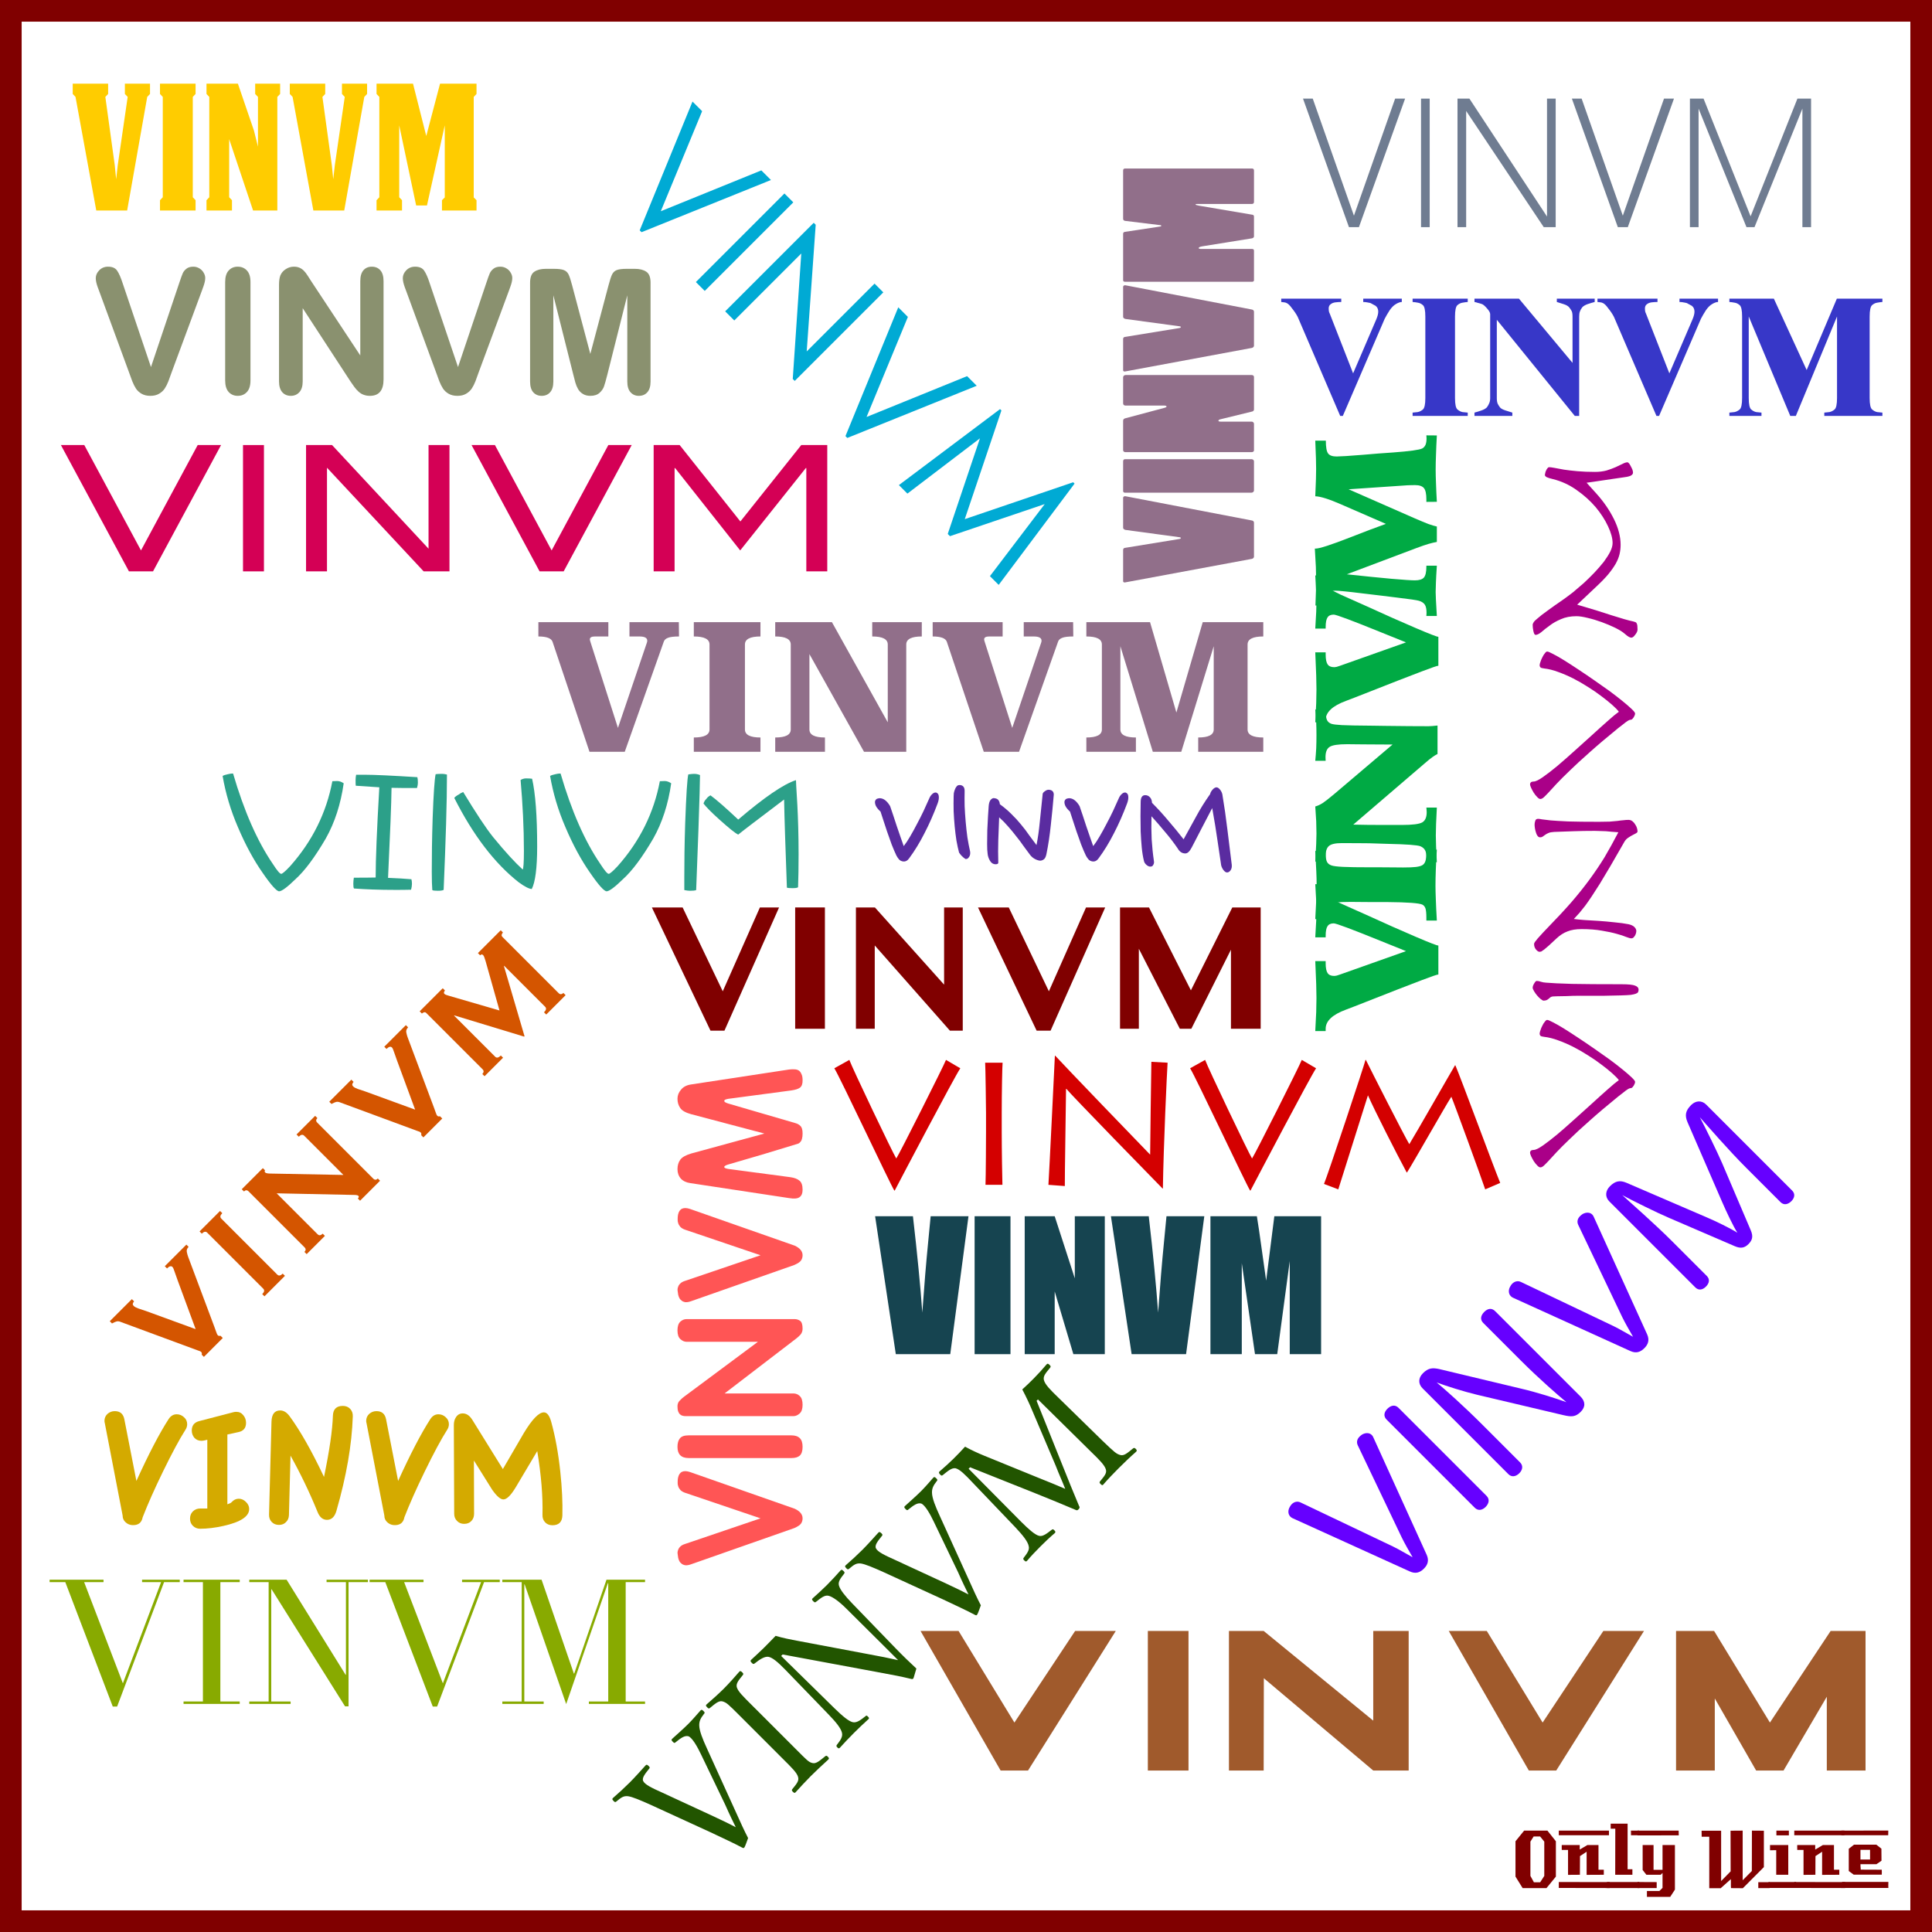 <?xml version="1.0" encoding="UTF-8" standalone="no"?>
<!-- Created with Inkscape (http://www.inkscape.org/) -->

<svg
   xmlns:svg="http://www.w3.org/2000/svg"
   xmlns="http://www.w3.org/2000/svg"
   xmlns:xlink="http://www.w3.org/1999/xlink"
   xmlns:sodipodi="http://sodipodi.sourceforge.net/DTD/sodipodi-0.dtd"
   xmlns:inkscape="http://www.inkscape.org/namespaces/inkscape"
   width="885.827"
   height="885.827"
   id="svg2"
   version="1.1"
   inkscape:version="0.48+devel r9772"
   sodipodi:docname="OnlyWine-102.svg">
  <rect width="100%" height="100%" fill="#333333" stroke="none"/>
  <g
     inkscape:label="Background"
     inkscape:groupmode="layer"
     id="layer1"
     transform="translate(0,-166.536)"
     sodipodi:insensitive="true">
    <rect
       style="color:#000000;fill:#ffffff;stroke:#800000;stroke-width:9.933;stroke-linecap:butt;stroke-linejoin:miter;stroke-miterlimit:4;stroke-opacity:1;stroke-dasharray:none;stroke-dashoffset:0;marker:none;visibility:visible;display:inline;overflow:visible;enable-background:accumulate"
       id="rect3840"
       width="875.901"
       height="875.894"
       x="4.963"
       y="171.502" />
    <g
       id="g3889"
       style="fill:#800000">
      <path
         d="m 713.379,1026.962 -4.32,5.28 -10.92,0 -3.28,-5.28 0,-16.2 3.96,-4.88 10.68,0 3.88,4.88 0,16.2 m -5.32,-0.32 0,-15.72 -1.92,-2.36 -2.96,0 -1.48,2.36 0,15.72 1.6,2.92 2.88,0 1.88,-2.92"
         style="font-size:40px;font-style:normal;font-variant:normal;font-weight:normal;font-stretch:normal;text-align:start;line-height:125%;letter-spacing:0px;word-spacing:0px;writing-mode:lr-tb;text-anchor:start;fill:#800000;fill-opacity:1;stroke:none;font-family:LambrettistA;-inkscape-font-specification:LambrettistA"
         id="path3847"
         inkscape:connector-curvature="0" />
      <path
         d="m 737.71,1008.002 -23,0 0,-2.12 23,0 0,2.12 m -2.36,18.12 c -3.733,0 -6.36,0.013 -7.88,0.04 l 0,-10.6 -3.04,2 -0.04,8.56 -5.44,0.04 c 0,0 0,-3.813 0,-11.44 l -2.88,0 c -0.027,-1.52 -0.027,-2.267 0,-2.24 l 8.24,0 0,2.08 3.52,-2.08 5.08,0 c -2e-5,0 -2e-5,3.773 0,11.32 l 2.44,0 0,2.32 m 2.68,6.08 -23.32,-0.04 0,-2.72 23.32,0.04 c -2e-5,0 -2e-5,0.907 0,2.72"
         style="font-size:40px;font-style:normal;font-variant:normal;font-weight:normal;font-stretch:normal;text-align:start;line-height:125%;letter-spacing:0px;word-spacing:0px;writing-mode:lr-tb;text-anchor:start;fill:#800000;fill-opacity:1;stroke:none;font-family:LambrettistA;-inkscape-font-specification:LambrettistA"
         id="path3849"
         inkscape:connector-curvature="0" />
      <path
         d="m 751.538,1008.002 -3.72,0 c -10e-6,-0.72 -10e-6,-1.12 0,-1.2 -0.027,-0.08 -0.04,-0.387 -0.04,-0.92 l 3.76,0 0,2.12 m -3.08,18.12 -7.88,0 0.04,-21.12 -2.12,0 0,-2.32 7.76,0 0,20.92 2.2,0 0,2.52 m 3.2,6.08 -14.88,0 c 0,0 0,-0.92 0,-2.76 l 14.84,0 c -10e-6,0.747 0.013,1.667 0.04,2.76"
         style="font-size:40px;font-style:normal;font-variant:normal;font-weight:normal;font-stretch:normal;text-align:start;line-height:125%;letter-spacing:0px;word-spacing:0px;writing-mode:lr-tb;text-anchor:start;fill:#800000;fill-opacity:1;stroke:none;font-family:LambrettistA;-inkscape-font-specification:LambrettistA"
         id="path3851"
         inkscape:connector-curvature="0" />
      <path
         d="m 769.717,1008.042 -18.92,0.04 c 0,-1.467 0,-2.2 0,-2.2 l 18.88,0 c 0.027,1.333 0.04,2.053 0.04,2.16 m -1.76,24.88 -2.16,3.32 -10.68,0 0,-2.68 5.72,0 1.44,-1.44 0,-6.84 -0.84,0.84 -6.56,0 -1.72,-2.2 0,-11.44 5,0 0,11.36 4.12,0 0,-11.36 5.68,0 0,20.44 m -8.36,-0.72 -8.8,0 0,-2.76 8.8,0.04 0,2.72"
         style="font-size:40px;font-style:normal;font-variant:normal;font-weight:normal;font-stretch:normal;text-align:start;line-height:125%;letter-spacing:0px;word-spacing:0px;writing-mode:lr-tb;text-anchor:start;fill:#800000;fill-opacity:1;stroke:none;font-family:LambrettistA;-inkscape-font-specification:LambrettistA"
         id="path3853"
         inkscape:connector-curvature="0" />
      <path
         d="m 811.381,1032.242 -5.2,0 0,-2.72 5.2,0 0,2.72 m -2.64,-9.64 -9.64,9.68 c -2,0 -3.8,-0.013 -5.4,-0.04 -0.08,0 -0.107,-1.373 -0.08,-4.12 l -4.76,4.24 c -10e-6,-0.027 -0.013,-0.053 -0.04,-0.08 l -5.12,0 c -10e-6,0 -10e-6,-7.867 0,-23.6 l -3.48,0 -0.04,-2.76 8.96,0 0,23.08 4.36,-4.44 -0.04,-18.64 c 2.187,10e-5 4.04,-0.013 5.56,-0.04 l 0,22.76 4.2,-4.24 0.04,-18.52 c 1.387,0.027 3.213,0.04 5.48,0.04 -3e-5,3.28 -3e-5,8.84 0,16.68"
         style="font-size:40px;font-style:normal;font-variant:normal;font-weight:normal;font-stretch:normal;text-align:start;line-height:125%;letter-spacing:0px;word-spacing:0px;writing-mode:lr-tb;text-anchor:start;fill:#800000;fill-opacity:1;stroke:none;font-family:LambrettistA;-inkscape-font-specification:LambrettistA"
         id="path3855"
         inkscape:connector-curvature="0" />
      <path
         d="m 820.202,1008.042 -5.72,0 0,-2.16 5.72,0 0,2.16 m -0.28,18.08 -5.52,0 c -0.027,-2.16 -0.027,-5.92 0,-11.28 l -2.84,0.04 c -0.027,-1.573 -0.027,-2.373 0,-2.4 l 8.36,0 0,13.64 m 3.6,6.04 -12.64,0 c 0,0 0,-0.907 0,-2.72 l 12.64,0 0,2.72"
         style="font-size:40px;font-style:normal;font-variant:normal;font-weight:normal;font-stretch:normal;text-align:start;line-height:125%;letter-spacing:0px;word-spacing:0px;writing-mode:lr-tb;text-anchor:start;fill:#800000;fill-opacity:1;stroke:none;font-family:LambrettistA;-inkscape-font-specification:LambrettistA"
         id="path3857"
         inkscape:connector-curvature="0" />
      <path
         d="m 845.679,1008.002 -23,0 0,-2.12 23,0 0,2.12 m -2.36,18.12 c -3.733,0 -6.36,0.013 -7.88,0.04 l 0,-10.6 -3.04,2 -0.04,8.56 -5.44,0.04 c 0,0 0,-3.813 0,-11.44 l -2.88,0 c -0.027,-1.52 -0.027,-2.267 0,-2.24 l 8.24,0 0,2.08 3.52,-2.08 5.08,0 c -2e-5,0 -2e-5,3.773 0,11.32 l 2.44,0 0,2.32 m 2.68,6.08 -23.32,-0.04 0,-2.72 23.32,0.04 c -2e-5,0 -2e-5,0.907 0,2.72"
         style="font-size:40px;font-style:normal;font-variant:normal;font-weight:normal;font-stretch:normal;text-align:start;line-height:125%;letter-spacing:0px;word-spacing:0px;writing-mode:lr-tb;text-anchor:start;fill:#800000;fill-opacity:1;stroke:none;font-family:LambrettistA;-inkscape-font-specification:LambrettistA"
         id="path3859"
         inkscape:connector-curvature="0" />
      <path
         d="m 865.787,1005.842 -0.04,2.16 -21.48,0 c 0,10e-5 0,-0.707 0,-2.12 l 21.52,-0.04 m -3,20.24 -12.84,0 -2.28,-1.68 0,-10.2 2.4,-1.88 10.24,0 2.32,1.84 0.04,5.52 -2.32,1.6 -7.32,0 c -10e-6,0.64 0.013,1.067 0.04,1.28 0.053,0.213 0.08,0.613 0.08,1.2 l 9.64,0.04 c 0.053,0.907 0.053,1.667 0,2.28 m 3.04,6.08 -21.24,0 c 0,0 0,-0.92 0,-2.76 l 21.24,0 c -0.053,1.493 -0.053,2.413 0,2.76 m -8.4,-13.04 0,-4.44 -4.4,0 0,4.44 4.4,0"
         style="font-size:40px;font-style:normal;font-variant:normal;font-weight:normal;font-stretch:normal;text-align:start;line-height:125%;letter-spacing:0px;word-spacing:0px;writing-mode:lr-tb;text-anchor:start;fill:#800000;fill-opacity:1;stroke:none;font-family:LambrettistA;-inkscape-font-specification:LambrettistA"
         id="path3861"
         inkscape:connector-curvature="0" />
    </g>
  </g>
  <g
     inkscape:groupmode="layer"
     id="layer2"
     inkscape:label="Draw">
    <g
       id="g5877">
      <g
         id="text5613"
         style="font-size:80px;font-style:normal;font-variant:normal;font-weight:normal;font-stretch:normal;text-align:start;line-height:125%;letter-spacing:0px;word-spacing:0px;writing-mode:lr-tb;text-anchor:start;fill:#ff5555;fill-opacity:1;stroke:none;font-family:Yuanti SC;-inkscape-font-specification:Yuanti SC"
         transform="matrix(0,-1,1,0,-4.458,1.397)">
        <path
           id="path5706"
           style="fill:#ff5555"
           d="m -690.366,368.844 c -1.12,2.4 -2.587,3.6 -4.4,3.6 -0.907,-1e-5 -1.707,-0.24 -2.4,-0.72 -0.693,-0.48 -1.387,-1.52 -2.08,-3.12 l -16.64,-47.44 c -0.213,-0.587 -0.347,-1.173 -0.4,-1.76 -0.053,-0.587 0.027,-1.12 0.24,-1.6 0.213,-0.533 0.56,-1.013 1.04,-1.44 0.533,-0.427 1.253,-0.747 2.16,-0.96 0.533,-0.107 1.093,-0.187 1.68,-0.24 0.587,-0.107 1.173,-0.053 1.76,0.16 0.587,0.16 1.12,0.48 1.6,0.96 0.533,0.48 0.96,1.227 1.28,2.24 l 11.76,34.64 11.76,-34.72 c 0.32,-0.853 0.72,-1.52 1.2,-2 0.533,-0.48 1.12,-0.827 1.76,-1.04 0.64,-0.213 1.28,-0.293 1.92,-0.24 0.693,5e-5 1.333,0.053 1.92,0.16 2.827,0.587 3.707,2.453 2.64,5.6 l -16.8,47.92"
           inkscape:connector-curvature="0" />
        <path
           id="path5708"
           style="fill:#ff5555"
           d="m -656.721,367.324 c -2e-5,1.707 -0.427,2.987 -1.28,3.84 -0.8,0.853 -2.133,1.28 -4,1.28 -1.867,-1e-5 -3.2,-0.427 -4,-1.28 -0.747,-0.853 -1.12,-2.107 -1.12,-3.76 l 0,-47.2 c -10e-6,-3.413 1.707,-5.12 5.12,-5.12 1.707,5e-5 3.013,0.373 3.92,1.12 0.907,0.747 1.36,2.053 1.36,3.92 l 0,47.2"
           inkscape:connector-curvature="0" />
        <path
           id="path5710"
           style="fill:#ff5555"
           d="m -637.503,368.284 c -2e-5,1.067 -0.4,2.027 -1.2,2.88 -0.8,0.853 -2.133,1.28 -4,1.28 -1.867,-1e-5 -3.2,-0.453 -4,-1.36 -0.8,-0.907 -1.2,-1.84 -1.2,-2.8 l 0,-49.44 c -10e-6,-0.48 0.053,-0.933 0.16,-1.36 0.107,-0.48 0.32,-0.88 0.64,-1.2 0.32,-0.373 0.773,-0.667 1.36,-0.88 0.587,-0.213 1.36,-0.32 2.32,-0.32 1.067,5e-5 1.92,0.32 2.56,0.96 0.693,0.64 1.28,1.28 1.76,1.92 l 25.28,34 0,-32.72 c -4e-5,-0.96 0.4,-1.893 1.2,-2.8 0.8,-0.907 2.133,-1.36 4,-1.36 1.867,5e-5 3.2,0.427 4,1.28 0.8,0.853 1.2,1.813 1.2,2.88 l 0,49.6 c -5e-5,0.907 -0.267,1.733 -0.8,2.48 -0.533,0.747 -1.733,1.12 -3.6,1.12 -1.067,-1e-5 -1.973,-0.32 -2.72,-0.96 -0.693,-0.64 -1.28,-1.28 -1.76,-1.92 l -25.2,-32.88 0,31.6"
           inkscape:connector-curvature="0" />
        <path
           id="path5712"
           style="fill:#ff5555"
           d="m -569.741,368.844 c -1.12,2.4 -2.587,3.6 -4.4,3.6 -0.907,-1e-5 -1.707,-0.24 -2.4,-0.72 -0.693,-0.48 -1.387,-1.52 -2.08,-3.12 l -16.64,-47.44 c -0.213,-0.587 -0.347,-1.173 -0.4,-1.76 -0.053,-0.587 0.027,-1.12 0.24,-1.6 0.213,-0.533 0.56,-1.013 1.04,-1.44 0.533,-0.427 1.253,-0.747 2.16,-0.96 0.533,-0.107 1.093,-0.187 1.68,-0.24 0.587,-0.107 1.173,-0.053 1.76,0.16 0.587,0.16 1.12,0.48 1.6,0.96 0.533,0.48 0.96,1.227 1.28,2.24 l 11.76,34.64 11.76,-34.72 c 0.32,-0.853 0.72,-1.52 1.2,-2 0.533,-0.48 1.12,-0.827 1.76,-1.04 0.64,-0.213 1.28,-0.293 1.92,-0.24 0.693,5e-5 1.333,0.053 1.92,0.16 2.827,0.587 3.707,2.453 2.64,5.6 l -16.8,47.92"
           inkscape:connector-curvature="0" />
        <path
           id="path5714"
           style="fill:#ff5555"
           d="m -488.976,366.284 c 0.107,0.853 0.133,1.653 0.08,2.4 -6e-5,0.693 -0.16,1.333 -0.48,1.92 -0.32,0.533 -0.853,0.96 -1.6,1.28 -0.693,0.373 -1.627,0.56 -2.8,0.56 -1.707,0.053 -2.88,-0.347 -3.52,-1.2 -0.587,-0.8 -1.013,-2.133 -1.28,-4 l -3.84,-28.88 c -0.213,-1.227 -0.533,-1.84 -0.96,-1.84 -0.427,3e-5 -0.827,0.613 -1.2,1.84 l -8.96,30.72 c -0.267,1.013 -0.72,1.813 -1.36,2.4 -0.587,0.64 -1.733,0.96 -3.44,0.96 -0.907,-1e-5 -1.653,-0.08 -2.24,-0.24 -0.587,-0.107 -1.067,-0.32 -1.44,-0.64 -0.373,-0.267 -0.667,-0.587 -0.88,-0.96 -0.16,-0.427 -0.32,-0.933 -0.48,-1.52 -1.547,-5.173 -3.093,-10.267 -4.64,-15.28 -1.493,-5.067 -2.987,-10.187 -4.48,-15.36 -0.373,-1.28 -0.773,-1.92 -1.2,-1.92 -0.373,3e-5 -0.667,0.64 -0.88,1.92 l -3.76,28.32 c -0.267,1.92 -0.8,3.333 -1.6,4.24 -0.747,0.96 -2.133,1.44 -4.16,1.44 -1.653,-1e-5 -2.8,-0.48 -3.44,-1.44 -0.64,-0.907 -0.773,-2.48 -0.4,-4.72 l 6.88,-45.36 c 0.267,-1.867 0.96,-3.307 2.08,-4.32 1.173,-1.013 2.613,-1.52 4.32,-1.52 1.707,5e-5 3.147,0.427 4.32,1.28 1.173,0.853 2.133,2.56 2.88,5.12 l 9.12,33.44 8.88,-33.6 c 0.693,-2.507 1.627,-4.16 2.8,-4.96 1.227,-0.853 2.64,-1.28 4.24,-1.28 1.547,5e-5 2.933,0.533 4.16,1.6 1.28,1.013 2.08,2.507 2.4,4.48 l 6.88,45.12"
           inkscape:connector-curvature="0" />
      </g>
      <g
         id="text5617"
         style="font-size:80px;font-style:normal;font-variant:normal;font-weight:500;font-stretch:normal;text-align:start;line-height:125%;letter-spacing:0px;word-spacing:0px;writing-mode:lr-tb;text-anchor:start;fill:#225500;fill-opacity:1;stroke:none;font-family:YuMincho;-inkscape-font-specification:YuMincho Medium"
         transform="matrix(0.707,-0.707,0.707,0.707,-4.458,1.397)">
        <path
           id="path5717"
           style="fill:#225500"
           d="m -362.326,798.349 c -1.92,-5.04 -3.12,-8.4 -2.48,-10.16 0.64,-1.52 3.2,-1.68 5.84,-2 0.56,0 0.8,-0.16 0.8,-0.96 0,-1.12 -0.24,-1.28 -0.8,-1.28 -3.12,0.16 -7.52,0.4 -10.64,0.4 -3.36,0 -7.2,-0.16 -10.48,-0.4 -0.64,0 -0.8,0.16 -0.8,1.28 0,0.8 0.16,0.88 0.8,0.96 2.88,0.24 4.16,0.48 5.44,2.08 1.2,1.6 2.64,5.12 4.56,10.16 l 10.48,28.24 c 2.24,6.32 3.84,10.48 5.36,15.44 0.16,0.4 0.24,0.48 0.56,0.48 0.32,0 0.72,-0.08 4.4,-1.84 1.28,-4 2.24,-6.56 5.12,-14.16 l 10.56,-28.16 c 1.68,-4.56 3.28,-8.24 4.96,-10 1.28,-1.36 2.64,-1.92 5.28,-2.24 0.64,0 0.8,-0.16 0.8,-1.04 0,-1.04 -0.16,-1.2 -0.8,-1.2 -2.8,0.16 -5.36,0.4 -8.32,0.4 -2.96,0 -6.72,-0.24 -10,-0.4 -0.64,0 -0.8,0.16 -0.8,1.28 0,0.8 0.16,0.96 0.8,0.96 2.96,0.32 5.2,0.64 6.08,2.24 0.72,1.76 -0.48,6.16 -1.84,10 l -8.48,24.16 c -1.92,4.96 -2.88,7.84 -3.84,10.64 -0.8,-2.56 -1.76,-5.44 -3.6,-10.48 l -8.96,-24.4"
           inkscape:connector-curvature="0" />
        <path
           id="path5719"
           style="fill:#225500"
           d="m -304.967,798.349 c 0,-4.88 -0.08,-8.4 0.96,-10.24 0.96,-1.52 3.04,-1.6 5.84,-1.92 0.48,-0.08 0.72,-0.16 0.72,-0.96 0,-1.04 -0.16,-1.28 -0.72,-1.28 -3.2,0.24 -7.28,0.48 -10.64,0.48 -3.12,0 -7.36,-0.24 -10.72,-0.48 -0.48,0 -0.64,0.24 -0.64,1.2 0,0.88 0.16,0.96 0.64,1.04 3.04,0.32 5.36,0.4 6.24,1.92 0.96,1.76 0.96,2.64 0.96,10.24 l 0,28.4 c 0,5.36 0.08,8.8 -1.04,10.56 -0.96,1.6 -3.04,1.6 -5.76,1.92 -0.48,0.08 -0.64,0.24 -0.64,1.04 0,0.8 0.16,1.04 0.64,1.04 3.12,-0.16 7.2,-0.32 10.32,-0.32 3.36,0 7.52,0.16 10.96,0.32 0.64,0 0.8,-0.24 0.8,-1.04 0,-0.8 -0.16,-0.96 -0.72,-1.04 -3.04,-0.32 -5.44,-0.4 -6.32,-1.92 -0.96,-1.52 -0.88,-2.64 -0.88,-10.56 l 0,-28.4"
           inkscape:connector-curvature="0" />
        <path
           id="path5721"
           style="fill:#225500"
           d="m -278.556,792.429 24.72,36 c 4.8,6.96 6.64,9.68 9.12,13.76 0.16,0.24 0.4,0.4 0.64,0.4 0.24,0 0.4,-0.08 4.32,-2.24 -0.16,-4.24 -0.24,-8.16 -0.16,-13.52 l 0.48,-28.56 c 0.08,-4.48 0.48,-8.24 1.52,-10 0.96,-1.6 2.96,-1.76 5.36,-2.08 0.64,-0.08 0.8,-0.24 0.8,-1.04 0,-1.04 -0.16,-1.2 -0.8,-1.2 -2.56,0.16 -6.08,0.32 -9.04,0.32 -2.88,0 -6.08,-0.16 -9.04,-0.32 -0.56,0 -0.72,0.16 -0.72,1.2 0,0.88 0.16,0.96 0.8,1.04 2.56,0.32 4.96,0.48 5.92,2.08 1.04,1.68 1.6,5.44 1.6,10 l 0.08,23.52 0,9.92 c -2.48,-3.92 -4.72,-7.28 -7.44,-11.2 l -18.24,-26.72 c -2.96,-4.32 -4.4,-6.48 -6.16,-9.68 -3.84,0.08 -5.84,0.08 -8,0.08 -2,0 -4.96,-0.16 -7.68,-0.24 -0.64,0 -0.8,0.24 -0.8,1.28 0,0.8 0.16,0.96 0.8,1.04 2.88,0.32 5.52,0.88 6.56,2.32 1.04,1.52 1.36,4.64 1.28,9.68 l -0.48,28.56 c -0.08,4.88 -0.48,8.48 -1.6,10.24 -1.04,1.68 -3.12,1.92 -5.52,2.24 -0.56,0.08 -0.72,0.24 -0.72,1.04 0,0.72 0.16,0.88 0.8,0.88 2.72,-0.16 6.32,-0.24 9.28,-0.24 2.88,0 6,0.08 9.2,0.24 0.48,0 0.64,-0.16 0.64,-0.96 0,-0.8 -0.08,-0.96 -0.64,-0.96 -2.64,-0.32 -5.04,-0.56 -6.08,-2.16 -1.04,-1.6 -1.36,-5.28 -1.44,-10.32 l -0.32,-34.4 0.96,0"
           inkscape:connector-curvature="0" />
        <path
           id="path5723"
           style="fill:#225500"
           d="m -211.388,798.349 c -1.92,-5.04 -3.12,-8.4 -2.48,-10.16 0.64,-1.52 3.2,-1.68 5.84,-2 0.56,0 0.8,-0.16 0.8,-0.96 0,-1.12 -0.24,-1.28 -0.8,-1.28 -3.12,0.16 -7.52,0.4 -10.64,0.4 -3.36,0 -7.2,-0.16 -10.48,-0.4 -0.64,0 -0.8,0.16 -0.8,1.28 0,0.8 0.16,0.88 0.8,0.96 2.88,0.24 4.16,0.48 5.44,2.08 1.2,1.6 2.64,5.12 4.56,10.16 l 10.48,28.24 c 2.24,6.32 3.84,10.48 5.36,15.44 0.16,0.4 0.24,0.48 0.56,0.48 0.32,0 0.72,-0.08 4.4,-1.84 1.28,-4 2.24,-6.56 5.12,-14.16 l 10.56,-28.16 c 1.68,-4.56 3.28,-8.24 4.96,-10 1.28,-1.36 2.64,-1.92 5.28,-2.24 0.64,0 0.8,-0.16 0.8,-1.04 0,-1.04 -0.16,-1.2 -0.8,-1.2 -2.8,0.16 -5.36,0.4 -8.32,0.4 -2.96,0 -6.72,-0.24 -10,-0.4 -0.64,0 -0.8,0.16 -0.8,1.28 0,0.8 0.16,0.96 0.8,0.96 2.96,0.32 5.2,0.64 6.08,2.24 0.72,1.76 -0.48,6.16 -1.84,10 l -8.48,24.16 c -1.92,4.96 -2.88,7.84 -3.84,10.64 -0.8,-2.56 -1.76,-5.44 -3.6,-10.48 l -8.96,-24.4"
           inkscape:connector-curvature="0" />
        <path
           id="path5725"
           style="fill:#225500"
           d="m -128.75,819.629 c -1.84,4.16 -2.8,6.88 -4.48,10.72 -1.6,-4 -2.8,-6.96 -4.48,-10.8 l -11.04,-26.24 c -1.28,-3.04 -2.32,-5.92 -3.28,-9.12 -3.12,0.16 -5.04,0.16 -7.6,0.16 -2.32,0 -5.76,-0.16 -8.8,-0.4 -0.4,0 -0.72,0.24 -0.72,1.2 0,0.88 0.16,0.96 0.72,1.04 2.72,0.32 5.2,0.4 6.32,1.92 1.04,1.76 1.04,5.12 0.88,10.24 l -0.64,28.4 c -0.16,4.96 -0.56,8.56 -1.76,10.32 -0.96,1.68 -3.2,1.84 -5.36,2.16 -0.56,0.08 -0.72,0.24 -0.72,1.04 0,0.8 0.16,1.04 0.72,1.04 2.8,-0.24 6.16,-0.32 9.12,-0.32 2.96,0 5.92,0.08 8.88,0.32 0.64,0 0.8,-0.24 0.8,-1.04 0,-0.8 -0.08,-0.96 -0.8,-1.04 -2.4,-0.32 -5.04,-0.56 -5.92,-2.08 -1.04,-1.6 -1.28,-5.68 -1.28,-10.4 l 0.16,-34.24 0.96,0 12.72,29.6 c 2.96,6.88 5.04,12 7.6,18.24 0.24,0.64 0.32,0.96 1.12,0.96 1.04,0 1.2,-0.32 1.36,-0.96 2.48,-6 4.64,-11.28 8.32,-19.76 l 12,-28.08 0.88,0 0.24,34.24 c 0.08,5.28 0.08,8.8 -0.96,10.56 -0.88,1.6 -2.96,1.6 -5.84,1.92 -0.4,0.08 -0.56,0.24 -0.56,1.04 0,0.8 0.16,1.04 0.56,1.04 3.2,-0.24 7.12,-0.32 10.4,-0.32 3.12,0 7.6,0.08 11.04,0.32 0.56,0 0.8,-0.24 0.8,-1.04 0,-0.8 -0.24,-0.96 -0.8,-1.04 -3.04,-0.32 -5.28,-0.4 -6.16,-1.92 -0.96,-1.68 -1.04,-2.64 -1.2,-10.56 l -0.32,-28.4 c -0.08,-4.88 -0.08,-8.4 1.04,-10.24 1.04,-1.6 2.88,-1.6 5.92,-1.92 0.64,-0.08 0.8,-0.24 0.8,-1.04 0,-0.96 -0.16,-1.2 -0.8,-1.2 -2.56,0.24 -6.16,0.4 -8.64,0.4 -2.48,0 -4.64,0 -7.36,-0.16 -1.2,3.84 -2.32,6.96 -3.68,10.24 l -10.16,25.2"
           inkscape:connector-curvature="0" />
      </g>
      <g
         transform="translate(-4.458,1.397)"
         id="text5621"
         style="font-size:80px;font-style:normal;font-variant:normal;font-weight:normal;font-stretch:normal;text-align:start;line-height:125%;letter-spacing:0px;word-spacing:0px;writing-mode:lr-tb;text-anchor:start;fill:#2ca089;fill-opacity:1;stroke:none;font-family:Wawati TC;-inkscape-font-specification:Wawati TC">
        <path
           id="path5728"
           style="fill:#2ca089"
           d="m 162.046,357.742 c -0.96,-0.64 -1.92,-1.04 -3.04,-1.04 -0.4,0 -1.12,0.08 -2.16,0.08 -2.72,14.4 -9.12,27.44 -19.36,38.96 -2.24,2.4 -3.6,3.52 -4.08,3.52 -0.64,0 -1.92,-1.52 -3.92,-4.64 -7.04,-10.32 -13.12,-24.08 -18.16,-41.36 -0.96,0 -1.76,0.16 -2.4,0.32 -1.12,0.24 -1.92,0.48 -2.4,0.8 1.36,7.92 3.68,15.76 7.04,23.52 3.44,8.08 7.2,15.04 11.36,20.96 3.84,5.6 6.4,8.4 7.52,8.4 1.12,0 3.6,-1.76 7.28,-5.36 4.48,-4 9.12,-10.32 14.08,-18.8 4.16,-7.36 6.88,-15.84 8.24,-25.36"
           inkscape:connector-curvature="0" />
        <path
           id="path5730"
           style="fill:#2ca089"
           d="m 196.057,357.262 c 0,-0.88 -0.08,-1.68 -0.24,-2.32 -11.52,-0.72 -19.6,-1.12 -24.32,-1.12 -2.56,0 -3.76,0 -3.76,0 -0.16,0.88 -0.24,1.68 -0.24,2.4 0,1.28 0,2.16 0.08,2.64 l 10.8,0.72 c -1.12,19.28 -1.68,33.04 -1.68,41.36 -2.88,0.08 -6.24,0.08 -10,0.08 -0.16,0.96 -0.24,1.92 -0.24,2.8 0,1.2 0.08,1.92 0.32,2.16 5.28,0.4 11.6,0.64 18.8,0.64 2.48,0 4.96,-1e-5 7.36,-0.08 0.24,-0.96 0.4,-1.84 0.4,-2.64 0,-0.8 -0.08,-1.52 -0.24,-2.16 -2.8,-0.24 -6.4,-0.48 -10.72,-0.64 0.96,-20.32 1.52,-34.08 1.6,-41.28 2.24,0.08 6.16,0.08 11.68,0.08 0.24,-0.8 0.4,-1.68 0.4,-2.64"
           inkscape:connector-curvature="0" />
        <path
           id="path5732"
           style="fill:#2ca089"
           d="m 250.752,386.782 c 0,-14.08 -0.8,-24.4 -2.32,-31.12 -0.48,-0.08 -1.36,-0.16 -2.8,-0.16 -0.8,0 -1.68,0.24 -2.48,0.72 0.96,10.96 1.52,21.84 1.52,32.56 0,5.44 -0.24,8.32 -0.56,8.48 -3.2,-2.88 -7.76,-7.76 -13.52,-14.8 -3.36,-4.16 -7.92,-11.12 -13.76,-20.72 -0.8,0.32 -1.52,0.72 -2,1.12 -1.04,0.56 -1.76,1.12 -2.08,1.6 8.64,17.12 18.56,30.08 29.6,38.72 2.64,1.92 4.64,2.96 5.92,3.04 1.6,-3.12 2.48,-9.6 2.48,-19.44 m -41.36,-33.04 c -0.64,-0.16 -1.44,-0.32 -2.4,-0.32 -1.44,0 -2.32,0.08 -2.8,0.16 -0.48,2.24 -0.96,8.88 -1.36,20.08 -0.32,9.68 -0.4,17.92 -0.4,24.64 0,3.68 0.08,6.48 0.24,8.4 0.32,0.24 1.2,0.32 2.56,0.32 1.12,0 2,-0.08 2.64,-0.4 0.96,-22.56 1.52,-40.24 1.52,-52.88"
           inkscape:connector-curvature="0" />
        <path
           id="path5734"
           style="fill:#2ca089"
           d="m 312.202,357.742 c -0.96,-0.64 -1.92,-1.04 -3.04,-1.04 -0.4,0 -1.12,0.08 -2.16,0.08 -2.72,14.4 -9.12,27.44 -19.36,38.96 -2.24,2.4 -3.6,3.52 -4.08,3.52 -0.64,0 -1.92,-1.52 -3.92,-4.64 -7.04,-10.32 -13.12,-24.08 -18.16,-41.36 -0.96,0 -1.76,0.16 -2.4,0.32 -1.12,0.24 -1.92,0.48 -2.4,0.8 1.36,7.92 3.68,15.76 7.04,23.52 3.44,8.08 7.2,15.04 11.36,20.96 3.84,5.6 6.4,8.4 7.52,8.4 1.12,0 3.6,-1.76 7.28,-5.36 4.48,-4 9.12,-10.32 14.08,-18.8 4.16,-7.36 6.88,-15.84 8.24,-25.36"
           inkscape:connector-curvature="0" />
        <path
           id="path5736"
           style="fill:#2ca089"
           d="m 370.614,390.382 c 0,-8.8 -0.24,-16.32 -0.56,-22.56 -0.48,-7.44 -0.64,-11.28 -0.64,-11.52 -5.6,1.76 -14.48,7.84 -26.48,18.08 -5.76,-5.44 -10,-9.12 -12.72,-11.12 -0.88,0.48 -1.52,1.04 -1.92,1.68 -0.48,0.4 -0.96,1.12 -1.28,2.08 1.28,1.68 3.68,4.08 7.12,7.2 4.64,4.16 7.52,6.48 8.8,7.04 1.52,-1.28 8.56,-6.64 21.04,-16.08 0.16,9.2 0.64,22.64 1.28,40.4 0.32,0.16 1.2,0.24 2.48,0.24 1.28,0 2.16,-0.08 2.64,-0.4 0.16,-4.16 0.24,-9.12 0.24,-15.04 m -45.2,-36.4 c -0.72,-0.32 -1.6,-0.56 -2.72,-0.56 -0.56,0 -1.44,0.08 -2.64,0.24 -0.48,1.76 -0.96,9.2 -1.44,22.48 -0.32,9.68 -0.4,17.92 -0.4,24.64 0,4 0,5.92 0,5.92 1.12,0.24 2,0.32 2.64,0.32 1.28,0 2.24,-0.08 2.8,-0.32 l 1.04,-27.68 c 0.48,-13.76 0.72,-22.16 0.72,-25.04"
           inkscape:connector-curvature="0" />
      </g>
      <g
         transform="translate(-4.458,1.397)"
         id="text5625"
         style="font-size:80px;font-style:normal;font-variant:normal;font-weight:bold;font-stretch:normal;text-align:start;line-height:125%;letter-spacing:0px;word-spacing:0px;writing-mode:lr-tb;text-anchor:start;fill:#916f8a;fill-opacity:1;stroke:none;font-family:Superclarendon;-inkscape-font-specification:Superclarendon Bold">
        <path
           id="path5739"
           style="fill:#916f8a"
           d="m 315.786,290.425 c -2.4,6e-5 -4.107,0.213 -5.12,0.64 -0.96,0.373 -1.573,0.933 -1.84,1.68 l -17.92,50.56 -16.16,0 -16.96,-50.48 c -0.587,-1.6 -2.747,-2.4 -6.48,-2.4 l 0,-6.56 32.08,0 0,6.56 -6.16,0 c -1.547,6e-5 -2.32,0.453 -2.32,1.36 -3e-5,0.16 0.027,0.32 0.08,0.48 0.053,0.16 0.107,0.347 0.16,0.56 l 12.64,39.52 13.2,-38.88 c 0.16,-0.373 0.24,-0.747 0.24,-1.12 -6e-5,-1.28 -1.2,-1.92 -3.6,-1.92 l -4.56,0 0,-6.56 22.64,0 0.08,6.56"
           inkscape:connector-curvature="0" />
        <path
           id="path5741"
           style="fill:#916f8a"
           d="m 353.134,290.425 c -4.747,6e-5 -7.12,1.227 -7.12,3.68 l 0,38.96 c -3e-5,2.453 2.373,3.68 7.12,3.68 l 0,6.56 -30.56,0 0,-6.56 c 4.8,1e-5 7.2,-1.227 7.2,-3.68 l 0,-38.96 c -10e-6,-2.453 -2.4,-3.68 -7.2,-3.68 l 0,-6.56 30.56,0 0,6.56"
           inkscape:connector-curvature="0" />
        <path
           id="path5743"
           style="fill:#916f8a"
           d="m 427.099,290.425 c -4.747,6e-5 -7.12,1.227 -7.12,3.68 l 0,49.2 -19.36,0 -25.04,-44.8 0,34.56 c -2e-5,2.453 2.373,3.68 7.12,3.68 l 0,6.56 -22.8,0 0,-6.56 c 4.747,1e-5 7.12,-1.227 7.12,-3.68 l 0,-38.96 c -10e-6,-2.453 -2.373,-3.68 -7.12,-3.68 l 0,-6.56 26,0 25.6,45.92 0,-35.68 c -6e-5,-2.453 -2.373,-3.68 -7.12,-3.68 l 0,-6.56 22.72,0 0,6.56"
           inkscape:connector-curvature="0" />
        <path
           id="path5745"
           style="fill:#916f8a"
           d="m 496.567,290.425 c -2.4,6e-5 -4.107,0.213 -5.12,0.64 -0.96,0.373 -1.573,0.933 -1.84,1.68 l -17.92,50.56 -16.16,0 -16.96,-50.48 c -0.587,-1.6 -2.747,-2.4 -6.48,-2.4 l 0,-6.56 32.08,0 0,6.56 -6.16,0 c -1.547,6e-5 -2.32,0.453 -2.32,1.36 -3e-5,0.16 0.027,0.32 0.08,0.48 0.053,0.16 0.107,0.347 0.16,0.56 l 12.64,39.52 13.2,-38.88 c 0.16,-0.373 0.24,-0.747 0.24,-1.12 -6e-5,-1.28 -1.2,-1.92 -3.6,-1.92 l -4.56,0 0,-6.56 22.64,0 0.08,6.56"
           inkscape:connector-curvature="0" />
        <path
           id="path5747"
           style="fill:#916f8a"
           d="m 583.676,290.425 c -4.8,6e-5 -7.2,1.227 -7.2,3.68 l 0,38.96 c -8e-5,2.453 2.4,3.68 7.2,3.68 l 0,6.56 -29.84,0 0,-6.56 c 4.747,1e-5 7.12,-1.227 7.12,-3.68 l 0,-38.16 -14.88,48.4 -13.04,0 -14.88,-48.4 0,38.16 c -2e-5,2.453 2.373,3.68 7.12,3.68 l 0,6.56 -22.72,0 0,-6.56 c 4.747,1e-5 7.12,-1.227 7.12,-3.68 l 0,-38.96 c -10e-6,-2.453 -2.373,-3.68 -7.12,-3.68 l 0,-6.56 29.2,0 12.08,41.44 12.08,-41.44 27.76,0 0,6.56"
           inkscape:connector-curvature="0" />
      </g>
      <g
         transform="translate(-4.458,1.397)"
         id="text5629"
         style="font-size:80px;font-style:normal;font-variant:normal;font-weight:normal;font-stretch:normal;text-align:start;line-height:125%;letter-spacing:0px;word-spacing:0px;writing-mode:lr-tb;text-anchor:start;fill:#6f7c91;fill-opacity:1;stroke:none;font-family:Shree Devanagari 714;-inkscape-font-specification:'Shree Devanagari 714,'">
        <path
           id="path5750"
           style="fill:#6f7c91"
           d="m 627.528,102.757 -4.571,0 -21.068,-58.932 4.472,0 18.882,53.665 18.882,-53.665 4.571,0 -21.168,58.932 0,0"
           inkscape:connector-curvature="0" />
        <path
           id="path5752"
           style="fill:#6f7c91"
           d="m 659.98,102.757 -3.975,0 0,-58.932 3.975,0 0,58.932 0,0"
           inkscape:connector-curvature="0" />
        <path
           id="path5754"
           style="fill:#6f7c91"
           d="m 676.699,102.757 -3.975,0 0,-58.932 5.466,0 35.578,54.062 0,-54.062 3.975,0 0,58.932 -5.466,0 -35.578,-53.267 0,53.267 0,0"
           inkscape:connector-curvature="0" />
        <path
           id="path5756"
           style="fill:#6f7c91"
           d="m 750.809,102.757 -4.571,0 -21.068,-58.932 4.472,0 18.882,53.665 18.882,-53.665 4.571,0 -21.168,58.932 0,0"
           inkscape:connector-curvature="0" />
        <path
           id="path5758"
           style="fill:#6f7c91"
           d="m 783.261,102.757 -3.975,0 0,-58.932 6.261,0 21.565,53.963 21.466,-53.963 6.261,0 0,58.932 -3.975,0 0,-54.36 -21.963,54.36 -3.677,0 -21.963,-54.36 0,54.36 0,0"
           inkscape:connector-curvature="0" />
      </g>
      <g
         id="text5633"
         style="font-size:80px;font-style:normal;font-variant:normal;font-weight:normal;font-stretch:normal;text-align:start;line-height:125%;letter-spacing:0px;word-spacing:0px;writing-mode:lr-tb;text-anchor:start;fill:#00aad4;fill-opacity:1;stroke:none;font-family:STHeiti;-inkscape-font-specification:STHeiti"
         transform="matrix(0.707,0.707,-0.707,0.707,-4.458,1.397)">
        <path
           id="path5761"
           style="fill:#00aad4"
           d="m 259.646,-195.762 6.24,0 19.04,45.84 19.36,-45.84 6.24,0 -25.04,58.88 -1.2,0 -24.64,-58.88"
           inkscape:connector-curvature="0" />
        <path
           id="path5763"
           style="fill:#00aad4"
           d="m 319.26,-195.762 5.76,0 0,57.44 -5.76,0 0,-57.44"
           inkscape:connector-curvature="0" />
        <path
           id="path5765"
           style="fill:#00aad4"
           d="m 338.265,-138.322 0,-57.44 1.28,0 38.16,44 0,-44 5.68,0 0,57.44 -1.28,0 -37.92,-43.44 0,43.44 -5.92,0"
           inkscape:connector-curvature="0" />
        <path
           id="path5767"
           style="fill:#00aad4"
           d="m 393.083,-195.762 6.24,0 19.04,45.84 19.36,-45.84 6.24,0 -25.04,58.88 -1.2,0 -24.64,-58.88"
           inkscape:connector-curvature="0" />
        <path
           id="path5769"
           style="fill:#00aad4"
           d="m 450.937,-138.322 8.16,-57.44 0.88,0 23.36,47.12 23.2,-47.12 0.88,0 8.24,57.44 -5.68,0 -5.6,-41.12 -20.32,41.12 -1.44,0 -20.56,-41.44 -5.6,41.44 -5.52,0"
           inkscape:connector-curvature="0" />
      </g>
      <g
         id="text5637"
         style="font-size:80px;font-style:normal;font-variant:normal;font-weight:bold;font-stretch:normal;text-align:start;line-height:125%;letter-spacing:0px;word-spacing:0px;writing-mode:lr-tb;text-anchor:start;fill:#916f8a;fill-opacity:1;stroke:none;font-family:Poplar Std;-inkscape-font-specification:Poplar Std Bold"
         transform="matrix(0,-1,1,0,-4.458,1.397)">
        <path
           id="path5772"
           style="fill:#916f8a"
           d="m -249.803,520.214 c -0.08,-0.56 -0.48,-0.8 -0.96,-0.8 l -14.32,0 c -0.48,0 -0.64,0.48 -0.56,0.88 l 10.8,58.16 c 0.08,0.4 0.48,0.96 0.96,0.96 l 15.6,0 c 0.56,0 0.96,-0.4 1.04,-0.96 l 11.12,-58 c 0.08,-0.56 -0.24,-1.04 -0.72,-1.04 l -13.76,0 c -0.48,0 -0.8,0.48 -0.96,1.04 l -3.36,24.8 c 0,0.4 -0.24,0.64 -0.4,0.64 -0.08,0 -0.32,-0.24 -0.4,-0.64 l -4.08,-25.04"
           inkscape:connector-curvature="0" />
        <path
           id="path5774"
           style="fill:#916f8a"
           d="m -210.112,579.414 c 0.56,0 0.96,-0.56 0.96,-1.04 l 0,-58.16 c 0,-0.48 -0.4,-0.8 -0.96,-0.8 l -13.68,0 c -0.4,0 -0.72,0.4 -0.72,0.8 l 0,58 c 0,0.64 0.48,1.2 1.04,1.2 l 13.36,0"
           inkscape:connector-curvature="0" />
        <path
           id="path5776"
           style="fill:#916f8a"
           d="m -205.918,578.294 c 0,0.64 0.32,1.12 0.8,1.12 l 12.16,0 c 0.56,0 1.04,-0.48 1.04,-1.04 l 0,-14.16 c 0,-0.8 0.16,-1.12 0.4,-1.12 0.24,0 0.56,0.32 0.72,1.12 l 3.52,14.4 c 0.08,0.48 0.56,0.8 0.88,0.8 l 14.96,0 c 0.56,0 0.88,-0.48 0.88,-1.04 l 0,-57.84 c 0,-0.56 -0.4,-1.12 -1.04,-1.12 l -12,0 c -0.56,0 -0.96,0.48 -0.96,1.04 l 0,17.84 c 0,0.72 -0.24,1.04 -0.48,1.04 -0.16,0 -0.4,-0.32 -0.56,-0.96 l -4.8,-18 c -0.16,-0.64 -0.56,-0.96 -1.12,-0.96 l -13.52,0 c -0.48,0 -0.88,0.48 -0.88,1.04 l 0,57.84"
           inkscape:connector-curvature="0" />
        <path
           id="path5778"
           style="fill:#916f8a"
           d="m -153.084,520.214 c -0.08,-0.56 -0.48,-0.8 -0.96,-0.8 l -14.32,0 c -0.48,0 -0.64,0.48 -0.56,0.88 l 10.8,58.16 c 0.08,0.4 0.48,0.96 0.96,0.96 l 15.6,0 c 0.56,0 0.96,-0.4 1.04,-0.96 l 11.12,-58 c 0.08,-0.56 -0.24,-1.04 -0.72,-1.04 l -13.76,0 c -0.48,0 -0.8,0.48 -0.96,1.04 l -3.36,24.8 c 0,0.4 -0.24,0.64 -0.4,0.64 -0.08,0 -0.32,-0.24 -0.4,-0.64 l -4.08,-25.04"
           inkscape:connector-curvature="0" />
        <path
           id="path5780"
           style="fill:#916f8a"
           d="m -113.553,579.414 c 0.56,0 0.8,-0.32 0.8,-0.88 l 0,-23.44 c 0,-0.64 0.16,-1.04 0.4,-1.04 0.24,0 0.56,0.24 0.8,1.6 l 3.68,22.88 c 0.16,0.56 0.48,0.88 0.88,0.88 l 9.04,0 c 0.4,0 0.8,-0.16 0.88,-0.64 l 4.16,-24.56 c 0.24,-1.28 0.4,-1.6 0.56,-1.6 0.16,0 0.24,0.24 0.24,0.88 l 0,25.04 c 0,0.56 0.4,0.88 0.88,0.88 l 14.48,0 c 0.48,0 0.88,-0.32 0.88,-0.8 l 0,-58.32 c 0,-0.56 -0.32,-0.88 -0.88,-0.88 l -22.24,0 c -0.48,0 -0.8,0.4 -0.88,0.88 l -1.92,15.76 c 0,0.56 -0.16,0.88 -0.32,0.88 -0.16,0 -0.32,-0.24 -0.4,-0.8 l -2.4,-15.92 c -0.08,-0.48 -0.4,-0.8 -0.8,-0.8 l -21.44,0 c -0.4,0 -0.64,0.4 -0.64,0.8 l 0,58.48 c 0,0.32 0.32,0.72 0.64,0.72 l 13.6,0"
           inkscape:connector-curvature="0" />
      </g>
      <g
         transform="translate(-4.458,1.397)"
         id="text5641"
         style="font-size:80px;font-style:normal;font-variant:normal;font-weight:bold;font-stretch:normal;text-align:start;line-height:125%;letter-spacing:0px;word-spacing:0px;writing-mode:lr-tb;text-anchor:start;fill:#800000;fill-opacity:1;stroke:none;font-family:Oriya MN;-inkscape-font-specification:Oriya MN Bold">
        <path
           id="path5783"
           style="fill:#800000"
           d="m 317.445,414.671 18.398,38.438 17.031,-38.438 8.789,0 -25.039,56.484 -6.406,0 -26.875,-56.484 14.102,0"
           inkscape:connector-curvature="0" />
        <path
           id="path5785"
           style="fill:#800000"
           d="m 369.046,414.671 13.633,0 0,55.625 -13.633,0 0,-55.625"
           inkscape:connector-curvature="0" />
        <path
           id="path5787"
           style="fill:#800000"
           d="m 396.898,414.671 8.711,0 31.719,35.391 0,-35.391 8.555,0 0,56.484 -5.898,0 -34.453,-39.062 0,38.203 -8.633,0 0,-55.625"
           inkscape:connector-curvature="0" />
        <path
           id="path5789"
           style="fill:#800000"
           d="m 466.976,414.671 18.398,38.438 17.031,-38.438 8.789,0 -25.039,56.484 -6.406,0 -26.875,-56.484 14.102,0"
           inkscape:connector-curvature="0" />
        <path
           id="path5791"
           style="fill:#800000"
           d="m 517.991,414.671 13.281,0 19.219,38.008 18.984,-38.008 13.008,0 0,55.625 -13.633,0 0,-36.25 -18.164,36.25 -5.273,0 -18.789,-36.68 0,36.68 -8.633,0 0,-55.625"
           inkscape:connector-curvature="0" />
      </g>
      <g
         transform="translate(-4.458,1.397)"
         id="text5645"
         style="font-size:80px;font-style:normal;font-variant:normal;font-weight:bold;font-stretch:normal;text-align:start;line-height:125%;letter-spacing:0px;word-spacing:0px;writing-mode:lr-tb;text-anchor:start;fill:#5a2ca0;fill-opacity:1;stroke:none;font-family:Nanum Pen Script;-inkscape-font-specification:Nanum Pen Script Bold">
        <path
           id="path5794"
           style="fill:#5a2ca0"
           d="m 434.34,367.029 c -1.813,4.853 -3.813,9.387 -6,13.6 -2.133,4.213 -4.48,8.053 -7.04,11.52 -0.747,1.067 -1.653,1.547 -2.72,1.44 -0.853,-0.107 -1.52,-0.453 -2,-1.04 -0.48,-0.587 -0.853,-1.147 -1.12,-1.68 -0.64,-1.333 -1.36,-3.013 -2.16,-5.04 -0.747,-2.027 -1.467,-4.053 -2.16,-6.08 -0.693,-2.08 -1.307,-3.947 -1.84,-5.6 -0.533,-1.707 -0.907,-2.853 -1.12,-3.44 -0.32,-0.267 -0.693,-0.64 -1.12,-1.12 -0.427,-0.48 -0.773,-0.987 -1.04,-1.52 -0.267,-0.587 -0.4,-1.147 -0.4,-1.68 0,-0.533 0.24,-1.013 0.72,-1.44 0.693,-0.32 1.36,-0.427 2,-0.32 0.64,0.107 1.227,0.347 1.76,0.72 0.533,0.373 1.013,0.827 1.44,1.36 0.427,0.533 0.773,1.04 1.04,1.52 0.427,1.227 0.907,2.64 1.44,4.24 0.533,1.547 1.067,3.173 1.6,4.88 0.587,1.653 1.147,3.28 1.68,4.88 0.533,1.6 1.04,3.04 1.52,4.32 0.96,-1.227 1.947,-2.72 2.96,-4.48 1.067,-1.813 2.107,-3.707 3.12,-5.68 1.067,-1.973 2.08,-3.973 3.04,-6 0.96,-2.08 1.84,-4.027 2.64,-5.84 0.32,-0.747 0.773,-1.387 1.36,-1.92 0.587,-0.533 1.173,-0.747 1.76,-0.64 0.747,0.267 1.147,0.853 1.2,1.76 0.107,0.907 -0.08,2 -0.56,3.28"
           inkscape:connector-curvature="0" />
        <path
           id="path5796"
           style="fill:#5a2ca0"
           d="m 449.225,388.869 c 0.053,0.213 0.08,0.533 0.08,0.96 -10e-6,0.373 -0.08,0.773 -0.24,1.2 -0.16,0.373 -0.4,0.72 -0.72,1.04 -0.267,0.267 -0.667,0.4 -1.2,0.4 -1.173,-0.747 -2.16,-1.733 -2.96,-2.96 -0.427,-1.6 -0.827,-3.44 -1.2,-5.52 -0.32,-2.08 -0.587,-4.24 -0.8,-6.48 -0.213,-2.293 -0.373,-4.613 -0.48,-6.96 -0.053,-2.347 -0.053,-4.613 0,-6.8 0,-0.373 0.027,-0.853 0.08,-1.44 0.107,-0.587 0.267,-1.147 0.48,-1.68 0.213,-0.587 0.48,-1.067 0.8,-1.44 0.32,-0.427 0.773,-0.64 1.36,-0.64 0.693,5e-5 1.253,0.213 1.68,0.64 0.427,0.427 0.64,1.12 0.64,2.08 -0.053,2.133 -0.053,4.427 0,6.88 0.107,2.4 0.267,4.827 0.48,7.28 0.213,2.453 0.48,4.853 0.8,7.2 0.373,2.293 0.773,4.373 1.2,6.24"
           inkscape:connector-curvature="0" />
        <path
           id="path5798"
           style="fill:#5a2ca0"
           d="m 487.62,362.949 c -0.373,4.533 -0.827,9.173 -1.36,13.92 -0.48,4.693 -1.147,9.12 -2,13.28 -0.213,1.013 -0.507,1.733 -0.88,2.16 -0.373,0.427 -0.907,0.72 -1.6,0.88 -0.587,0.107 -1.413,-0.08 -2.48,-0.56 -1.013,-0.48 -1.867,-1.173 -2.56,-2.08 -0.907,-1.227 -1.893,-2.56 -2.96,-4 -1.013,-1.493 -2.133,-2.987 -3.36,-4.48 -1.173,-1.547 -2.427,-3.067 -3.76,-4.56 -1.28,-1.493 -2.64,-2.88 -4.08,-4.16 -0.16,3.52 -0.293,7.013 -0.4,10.48 -0.107,3.413 -0.107,6.853 0,10.32 0,0.48 -0.427,0.72 -1.28,0.72 -1.013,1e-5 -1.84,-0.507 -2.48,-1.52 -0.64,-1.067 -1.013,-2.133 -1.12,-3.2 -0.16,-1.067 -0.24,-2.587 -0.24,-4.56 0,-2.027 0.027,-4.133 0.08,-6.32 0.107,-2.187 0.213,-4.293 0.32,-6.32 0.107,-2.027 0.213,-3.627 0.32,-4.8 0.107,-1.28 0.4,-2.213 0.88,-2.8 0.533,-0.587 1.04,-0.853 1.52,-0.8 1.067,0.107 1.76,0.427 2.08,0.96 0.373,0.48 0.587,1.093 0.64,1.84 1.92,1.387 3.68,2.88 5.28,4.48 1.653,1.6 3.147,3.227 4.48,4.88 1.387,1.653 2.64,3.307 3.76,4.96 1.173,1.6 2.267,3.067 3.28,4.4 0.64,-3.2 1.147,-6.773 1.52,-10.72 0.427,-3.947 0.853,-8.08 1.28,-12.4 -0.053,-0.533 0.267,-1.04 0.96,-1.52 0.693,-0.533 1.333,-0.773 1.92,-0.72 1.493,0.107 2.24,0.853 2.24,2.24"
           inkscape:connector-curvature="0" />
        <path
           id="path5800"
           style="fill:#5a2ca0"
           d="m 521.215,367.029 c -1.813,4.853 -3.813,9.387 -6,13.6 -2.133,4.213 -4.48,8.053 -7.04,11.52 -0.747,1.067 -1.653,1.547 -2.72,1.44 -0.853,-0.107 -1.52,-0.453 -2,-1.04 -0.48,-0.587 -0.853,-1.147 -1.12,-1.68 -0.64,-1.333 -1.36,-3.013 -2.16,-5.04 -0.747,-2.027 -1.467,-4.053 -2.16,-6.08 -0.693,-2.08 -1.307,-3.947 -1.84,-5.6 -0.533,-1.707 -0.907,-2.853 -1.12,-3.44 -0.32,-0.267 -0.693,-0.64 -1.12,-1.12 -0.427,-0.48 -0.773,-0.987 -1.04,-1.52 -0.267,-0.587 -0.4,-1.147 -0.4,-1.68 0,-0.533 0.24,-1.013 0.72,-1.44 0.693,-0.32 1.36,-0.427 2,-0.32 0.64,0.107 1.227,0.347 1.76,0.72 0.533,0.373 1.013,0.827 1.44,1.36 0.427,0.533 0.773,1.04 1.04,1.52 0.427,1.227 0.907,2.64 1.44,4.24 0.533,1.547 1.067,3.173 1.6,4.88 0.587,1.653 1.147,3.28 1.68,4.88 0.533,1.6 1.04,3.04 1.52,4.32 0.96,-1.227 1.947,-2.72 2.96,-4.48 1.067,-1.813 2.107,-3.707 3.12,-5.68 1.067,-1.973 2.08,-3.973 3.04,-6 0.96,-2.08 1.84,-4.027 2.64,-5.84 0.32,-0.747 0.773,-1.387 1.36,-1.92 0.587,-0.533 1.173,-0.747 1.76,-0.64 0.747,0.267 1.147,0.853 1.2,1.76 0.107,0.907 -0.08,2 -0.56,3.28"
           inkscape:connector-curvature="0" />
        <path
           id="path5802"
           style="fill:#5a2ca0"
           d="m 567.06,398.629 c -0.587,1e-5 -1.2,-0.453 -1.84,-1.36 -0.587,-0.907 -0.907,-1.787 -0.96,-2.64 -0.427,-3.093 -0.96,-6.693 -1.6,-10.8 -0.587,-4.16 -1.387,-9.067 -2.4,-14.72 -1.6,3.04 -3.173,6.053 -4.72,9.04 -1.547,2.987 -3.093,5.973 -4.64,8.96 -0.96,1.867 -1.947,2.8 -2.96,2.8 -1.493,2e-5 -2.667,-0.773 -3.52,-2.32 -1.867,-2.72 -3.813,-5.253 -5.84,-7.6 -1.973,-2.4 -4.027,-4.773 -6.16,-7.12 -0.107,3.573 -0.08,7.093 0.08,10.56 0.213,3.413 0.56,6.747 1.04,10 0.107,0.587 0.027,1.12 -0.24,1.6 -0.213,0.427 -0.453,0.693 -0.72,0.8 -0.747,0.267 -1.493,0.107 -2.24,-0.48 -0.747,-0.587 -1.2,-1.227 -1.36,-1.92 -0.48,-1.92 -0.827,-4.053 -1.04,-6.4 -0.213,-2.347 -0.373,-4.72 -0.48,-7.12 -0.053,-2.4 -0.08,-4.773 -0.08,-7.12 0,-2.347 0.027,-4.48 0.08,-6.4 0,-2.133 0.693,-3.2 2.08,-3.2 0.853,4e-5 1.573,0.32 2.16,0.96 0.587,0.587 0.907,1.44 0.96,2.56 2.667,2.667 5.173,5.413 7.52,8.24 2.4,2.773 4.72,5.6 6.96,8.48 1.867,-3.36 3.76,-6.8 5.68,-10.32 1.92,-3.573 4.08,-7.04 6.48,-10.4 0.107,-0.587 0.4,-1.173 0.88,-1.76 0.48,-0.64 1.013,-1.067 1.6,-1.28 0.587,-0.213 1.2,0.027 1.84,0.72 0.64,0.693 1.067,1.493 1.28,2.4 0.907,5.387 1.68,10.773 2.32,16.16 0.693,5.387 1.36,10.773 2,16.16 0.107,1.013 -0.08,1.867 -0.56,2.56 -0.48,0.64 -1.013,0.96 -1.6,0.96"
           inkscape:connector-curvature="0" />
      </g>
      <g
         transform="translate(-4.458,1.397)"
         id="text5649"
         style="font-size:80px;font-style:normal;font-variant:normal;font-weight:normal;font-stretch:normal;text-align:start;line-height:125%;letter-spacing:0px;word-spacing:0px;writing-mode:lr-tb;text-anchor:start;fill:#d40000;fill-opacity:1;stroke:none;font-family:Lithos Pro;-inkscape-font-specification:Lithos Pro">
        <path
           id="path5805"
           style="fill:#d40000"
           d="m 438.202,484.572 c -0.96,2.56 -21.44,43.28 -22.8,45.2 -1.6,-2.48 -20.24,-41.6 -21.52,-45.2 l -6.88,3.84 c 2.4,3.68 25.84,53.6 27.52,56.08 l 0.16,0 c 2.88,-5.52 27.28,-51.92 30.08,-56.08 l -6.56,-3.84"
           inkscape:connector-curvature="0" />
        <path
           id="path5807"
           style="fill:#d40000"
           d="m 463.752,509.052 c 0,-9.6 0.24,-21.76 0.4,-23.2 l -8,0 c 0.16,1.92 0.4,21.68 0.4,23.04 l 0,8.64 c 0,2.08 -0.08,20.8 -0.24,24.32 l 7.76,0 c -0.08,-1.84 -0.32,-16.16 -0.32,-24.16 l 0,-8.64"
           inkscape:connector-curvature="0" />
        <path
           id="path5809"
           style="fill:#d40000"
           d="m 492.682,542.412 c -0.08,-2.64 0.56,-41.76 0.56,-44.56 l 0.16,0 c 1.44,2 41.92,43.52 44.08,45.68 l 0.16,0 c 0.32,-20.16 1.84,-52.88 2.16,-57.68 l -7.44,-0.4 c -0.08,2.64 -0.56,40.32 -0.56,42.56 -2.56,-2.56 -41.28,-42.8 -43.52,-45.36 l -0.16,0 c -0.4,8.24 -2.56,53.2 -2.96,59.2 l 7.52,0.56"
           inkscape:connector-curvature="0" />
        <path
           id="path5811"
           style="fill:#d40000"
           d="m 601.327,484.572 c -0.96,2.56 -21.44,43.28 -22.8,45.2 -1.6,-2.48 -20.24,-41.6 -21.52,-45.2 l -6.88,3.84 c 2.4,3.68 25.84,53.6 27.52,56.08 l 0.16,0 c 2.88,-5.52 27.28,-51.92 30.08,-56.08 l -6.56,-3.84"
           inkscape:connector-curvature="0" />
        <path
           id="path5813"
           style="fill:#d40000"
           d="m 618.065,543.932 c 0.96,-3.12 12,-38.16 13.6,-43.12 3.2,7.28 13.12,26.72 17.76,35.36 l 0.16,0 c 3.28,-5.2 17.44,-30.24 20.32,-34.72 1.28,2.96 13.52,36.48 15.52,42.48 l 6.88,-2.96 c -3.44,-8.4 -17.76,-47.36 -20.56,-53.92 l -0.16,0 c -1.52,2.48 -18.16,31.68 -20.96,36.16 -2.4,-4 -17.44,-33.6 -19.92,-38.64 l -0.16,0 c -0.4,1.92 -17.52,53.52 -19.04,56.88 l 6.56,2.48"
           inkscape:connector-curvature="0" />
      </g>
      <g
         id="text5653"
         style="font-size:80px;font-style:normal;font-variant:normal;font-weight:normal;font-stretch:normal;text-align:start;line-height:125%;letter-spacing:0px;word-spacing:0px;writing-mode:lr-tb;text-anchor:start;fill:#00aa44;fill-opacity:1;stroke:none;font-family:Iowan Old Style;-inkscape-font-specification:Iowan Old Style"
         transform="matrix(0,-1,1,0,-4.458,1.397)">
        <path
           id="path5816"
           style="fill:#00aa44"
           d="m -471.341,607.513 c 3.229,0.182 6.133,0.326 8.711,0.43 2.578,0.078 4.714,0.117 6.406,0.117 1.797,6e-5 3.919,-0.039 6.367,-0.117 2.448,-0.078 5.977,-0.221 10.586,-0.43 l 0,4.766 -1.016,0 c -2.109,5e-5 -3.607,0.3 -4.492,0.898 -0.859,0.599 -1.289,1.589 -1.289,2.969 -3e-5,0.313 0.052,0.716 0.156,1.211 0.13,0.495 0.299,1.016 0.508,1.562 l 10.703,30.195 c 1.12,-2.786 2.643,-6.562 4.57,-11.328 5.443,-13.411 8.164,-20.677 8.164,-21.797 -5e-5,-1.354 -0.43,-2.305 -1.289,-2.852 -0.833,-0.573 -2.331,-0.859 -4.492,-0.859 l -0.625,0 0,-4.766 c 3.333,0.208 5.885,0.352 7.656,0.43 1.771,0.078 3.268,0.117 4.492,0.117 1.276,6e-5 2.773,-0.039 4.492,-0.117 1.719,-0.078 4.297,-0.221 7.734,-0.43 l 0,4.766 c -1.172,5e-5 -2.201,0.091 -3.086,0.273 -0.885,0.182 -1.615,0.443 -2.188,0.781 -0.99,0.573 -2.734,3.776 -5.234,9.609 -1.302,2.969 -2.357,5.339 -3.164,7.109 -4.271,9.349 -7.747,17.174 -10.43,23.477 -2.682,6.276 -4.023,9.727 -4.023,10.352 l 0,0.078 -13.281,0 c -3e-5,-0.521 -0.872,-3.073 -2.617,-7.656 -1.719,-4.583 -5.703,-14.805 -11.953,-30.664 -0.391,-0.964 -0.898,-2.292 -1.523,-3.984 -2.292,-6.25 -5.221,-9.375 -8.789,-9.375 l -1.055,0 0,-4.766"
           inkscape:connector-curvature="0" />
        <path
           id="path5818"
           style="fill:#00aa44"
           d="m -420.013,607.513 c 3.516,0.208 6.576,0.365 9.18,0.469 2.63,0.104 4.948,0.156 6.953,0.156 1.484,5e-5 3.411,-0.052 5.781,-0.156 2.37,-0.104 5.482,-0.26 9.336,-0.469 l 0,4.766 -1.016,0 c -1.849,5e-5 -3.164,0.195 -3.945,0.586 -0.781,0.391 -1.341,1.081 -1.68,2.07 -0.313,0.885 -0.534,2.656 -0.664,5.312 -0.13,2.63 -0.195,6.862 -0.195,12.695 l 0,4.727 c -2e-5,1.432 -0.013,3.281 -0.039,5.547 -0.026,2.24 -0.039,3.776 -0.039,4.609 -3e-5,2.604 0.078,4.544 0.234,5.82 0.156,1.276 0.417,2.24 0.781,2.891 0.365,0.677 1.003,1.172 1.914,1.484 0.911,0.286 2.305,0.43 4.18,0.43 l 1.055,0 0,4.805 c -3.203,-0.208 -6.224,-0.365 -9.062,-0.469 -2.839,-0.104 -5.339,-0.156 -7.5,-0.156 -1.615,0 -3.685,0.052 -6.211,0.156 -2.5,0.078 -5.742,0.234 -9.727,0.469 l 0,-4.805 1.289,0 c 1.953,0 3.359,-0.13 4.219,-0.391 0.859,-0.286 1.458,-0.768 1.797,-1.445 0.703,-1.432 1.094,-6.797 1.172,-16.094 -1e-5,-1.172 -1e-5,-2.07 0,-2.695 l 0,-4.727 c -1e-5,-1.276 0.013,-2.956 0.039,-5.039 0.026,-2.083 0.039,-3.529 0.039,-4.336 -1e-5,-2.891 -0.091,-5.013 -0.273,-6.367 -0.156,-1.38 -0.43,-2.422 -0.82,-3.125 -0.391,-0.703 -1.003,-1.198 -1.836,-1.484 -0.807,-0.312 -1.992,-0.469 -3.555,-0.469 l -1.406,0 0,-4.766"
           inkscape:connector-curvature="0" />
        <path
           id="path5820"
           style="fill:#00aa44"
           d="m -393.646,607.513 c 3.568,0.208 6.276,0.352 8.125,0.43 1.875,0.078 3.451,0.117 4.727,0.117 1.667,6e-5 3.542,-0.039 5.625,-0.117 2.109,-0.104 4.375,-0.247 6.797,-0.43 0.286,1.042 0.781,2.135 1.484,3.281 0.729,1.12 2.096,2.878 4.102,5.273 l 22.812,26.875 c 0.026,-2.5 0.039,-4.87 0.039,-7.109 0.026,-2.24 0.039,-4.349 0.039,-6.328 -5e-5,-1.016 0.013,-2.331 0.039,-3.945 0.026,-1.641 0.039,-2.76 0.039,-3.359 -6e-5,-4.193 -0.417,-6.901 -1.25,-8.125 -0.807,-1.25 -2.37,-1.875 -4.688,-1.875 -0.417,5e-5 -0.742,0.013 -0.977,0.039 -0.234,5e-5 -0.469,0.013 -0.703,0.039 l 0,-4.766 c 1.901,0.182 3.789,0.326 5.664,0.43 1.901,0.078 3.932,0.117 6.094,0.117 2.057,6e-5 4.036,-0.039 5.938,-0.117 1.927,-0.104 3.867,-0.247 5.82,-0.43 l 0,4.766 c -2.344,5e-5 -3.932,0.195 -4.766,0.586 -0.833,0.365 -1.432,1.055 -1.797,2.07 -0.26,0.833 -0.456,2.435 -0.586,4.805 -0.13,2.37 -0.221,7.175 -0.273,14.414 l -0.078,5.195 c -0.052,3.984 -0.091,7.734 -0.117,11.25 -0.026,3.49 -0.039,6.432 -0.039,8.828 -6e-5,0.391 0.026,0.951 0.078,1.68 0.052,0.729 0.13,1.549 0.234,2.461 l -13.047,0 c -0.339,-0.703 -0.807,-1.471 -1.406,-2.305 -0.599,-0.859 -1.589,-2.083 -2.969,-3.672 l -28.008,-32.656 c -0.052,2.266 -0.091,4.518 -0.117,6.758 -0.026,2.214 -0.039,4.896 -0.039,8.047 l 0,7.422 c -2e-5,4.948 0.404,8.099 1.211,9.453 0.807,1.328 2.37,1.992 4.688,1.992 0.365,0 0.937,-0.039 1.719,-0.117 0.13,10e-6 0.247,-0.013 0.352,-0.039 l 0,4.805 c -2.813,-0.156 -5.3,-0.273 -7.461,-0.352 -2.135,-0.078 -3.906,-0.117 -5.312,-0.117 -1.276,0 -2.943,0.039 -5,0.117 -2.031,0.078 -4.453,0.195 -7.266,0.352 l 0,-4.805 c 0.234,0 0.547,0.013 0.938,0.039 0.417,0.026 0.69,0.039 0.82,0.039 1.615,10e-6 2.826,-0.208 3.633,-0.625 0.833,-0.417 1.471,-1.146 1.914,-2.188 0.547,-1.38 0.911,-6.315 1.094,-14.805 0.052,-1.641 0.091,-2.891 0.117,-3.75 l 0.156,-4.805 c 0.026,-1.302 0.039,-2.786 0.039,-4.453 0.026,-1.693 0.039,-4.44 0.039,-8.242 0,-2.943 -0.456,-4.922 -1.367,-5.938 -0.885,-1.016 -2.591,-1.523 -5.117,-1.523 -0.521,5e-5 -0.924,0.013 -1.211,0.039 -0.26,5e-5 -0.521,0.013 -0.781,0.039 l 0,-4.766"
           inkscape:connector-curvature="0" />
        <path
           id="path5822"
           style="fill:#00aa44"
           d="m -329.779,607.513 c 3.229,0.182 6.133,0.326 8.711,0.43 2.578,0.078 4.714,0.117 6.406,0.117 1.797,6e-5 3.919,-0.039 6.367,-0.117 2.448,-0.078 5.977,-0.221 10.586,-0.43 l 0,4.766 -1.016,0 c -2.109,5e-5 -3.607,0.3 -4.492,0.898 -0.859,0.599 -1.289,1.589 -1.289,2.969 -3e-5,0.313 0.052,0.716 0.156,1.211 0.13,0.495 0.299,1.016 0.508,1.562 l 10.703,30.195 c 1.12,-2.786 2.643,-6.562 4.57,-11.328 5.443,-13.411 8.164,-20.677 8.164,-21.797 -5e-5,-1.354 -0.43,-2.305 -1.289,-2.852 -0.833,-0.573 -2.331,-0.859 -4.492,-0.859 l -0.625,0 0,-4.766 c 3.333,0.208 5.885,0.352 7.656,0.43 1.771,0.078 3.268,0.117 4.492,0.117 1.276,6e-5 2.773,-0.039 4.492,-0.117 1.719,-0.078 4.297,-0.221 7.734,-0.43 l 0,4.766 c -1.172,5e-5 -2.201,0.091 -3.086,0.273 -0.885,0.182 -1.615,0.443 -2.188,0.781 -0.99,0.573 -2.734,3.776 -5.234,9.609 -1.302,2.969 -2.357,5.339 -3.164,7.109 -4.271,9.349 -7.747,17.174 -10.43,23.477 -2.682,6.276 -4.023,9.727 -4.023,10.352 l 0,0.078 -13.281,0 c -3e-5,-0.521 -0.872,-3.073 -2.617,-7.656 -1.719,-4.583 -5.703,-14.805 -11.953,-30.664 -0.391,-0.964 -0.898,-2.292 -1.523,-3.984 -2.292,-6.25 -5.221,-9.375 -8.789,-9.375 l -1.055,0 0,-4.766"
           inkscape:connector-curvature="0" />
        <path
           id="path5824"
           style="fill:#00aa44"
           d="m -238.802,639.896 8.242,-18.945 c 0.156,-0.365 0.391,-0.898 0.703,-1.602 2.422,-5.547 3.659,-9.492 3.711,-11.836 3.359,0.13 5.99,0.234 7.891,0.312 1.927,0.052 3.476,0.078 4.648,0.078 1.25,6e-5 2.838,-0.026 4.766,-0.078 1.953,-0.078 4.687,-0.182 8.203,-0.312 l 0,4.844 c -3.021,5e-5 -4.987,0.352 -5.898,1.055 -0.912,0.677 -1.367,1.979 -1.367,3.906 -7e-5,0.495 0.065,1.927 0.195,4.297 0.156,2.37 0.351,4.987 0.586,7.852 l 0.586,6.992 c 0.13,1.641 0.286,3.854 0.469,6.641 0.573,7.656 1.185,12.135 1.836,13.438 0.365,0.677 0.924,1.185 1.68,1.523 0.755,0.313 1.745,0.469 2.969,0.469 0.156,10e-6 0.378,-0.013 0.664,-0.039 0.312,-0.026 0.547,-0.039 0.703,-0.039 l -0.039,4.805 c -3.177,-0.182 -6.094,-0.312 -8.75,-0.391 -2.656,-0.104 -4.961,-0.156 -6.914,-0.156 -1.719,0 -3.841,0.052 -6.367,0.156 -2.5,0.078 -5.3,0.208 -8.398,0.391 l -0.039,-4.805 1.133,0 c 2.526,0 4.245,-0.365 5.156,-1.094 0.937,-0.755 1.406,-2.122 1.406,-4.102 -6e-5,-0.964 -0.013,-1.68 -0.039,-2.148 -6e-5,-0.469 -0.013,-0.898 -0.039,-1.289 l -1.836,-27.031 -13.281,30.234 c -1.198,2.734 -2.083,4.87 -2.656,6.406 -0.547,1.536 -0.925,2.812 -1.133,3.828 l -7.07,0 c -0.208,-1.172 -0.508,-2.435 -0.898,-3.789 -0.391,-1.354 -1.029,-3.216 -1.914,-5.586 l -12.031,-31.914 c -0.885,8.281 -1.576,15.156 -2.07,20.625 -0.469,5.469 -0.703,8.997 -0.703,10.586 -10e-6,2.005 0.43,3.385 1.289,4.141 0.885,0.755 2.539,1.133 4.961,1.133 l 0.469,0 0,4.805 c -3.542,-0.234 -6.159,-0.378 -7.852,-0.43 -1.667,-0.078 -3.073,-0.117 -4.219,-0.117 -1.38,0 -4.583,0.156 -9.609,0.469 l -1.367,0.078 0,-4.805 c 0.156,0 0.391,0.013 0.703,0.039 0.339,0.026 0.586,0.039 0.742,0.039 1.641,10e-6 2.865,-0.247 3.672,-0.742 0.833,-0.521 1.445,-1.419 1.836,-2.695 0.286,-0.859 0.794,-4.349 1.523,-10.469 0.339,-2.786 0.612,-5 0.82,-6.641 l 1.094,-9.141 c 0.417,-3.307 0.716,-5.95 0.898,-7.93 0.208,-2.005 0.312,-3.385 0.312,-4.141 -10e-6,-1.667 -0.378,-2.825 -1.133,-3.477 -0.755,-0.677 -2.135,-1.016 -4.141,-1.016 -0.156,5e-5 -0.404,0.013 -0.742,0.039 -0.339,0.026 -0.599,0.039 -0.781,0.039 l 0,-4.766 c 2.422,0.104 4.661,0.182 6.719,0.234 2.057,0.052 3.867,0.078 5.43,0.078 1.589,6e-5 3.451,-0.039 5.586,-0.117 2.135,-0.104 4.922,-0.26 8.359,-0.469 l 0,0.352 c -3e-5,1.797 1.693,7.031 5.078,15.703 2.63,6.693 4.713,12.201 6.25,16.523"
           inkscape:connector-curvature="0" />
      </g>
      <g
         transform="translate(-4.458,1.397)"
         id="text5657"
         style="font-size:80px;font-style:normal;font-variant:normal;font-weight:normal;font-stretch:condensed;text-align:start;line-height:125%;letter-spacing:0px;word-spacing:0px;writing-mode:lr-tb;text-anchor:start;fill:#164450;fill-opacity:1;stroke:none;font-family:Impact;-inkscape-font-specification:Impact Condensed">
        <path
           id="path5827"
           style="fill:#164450"
           d="m 448.509,556.247 -8.359,63.242 -24.961,0 -9.492,-63.242 17.344,0 c 2.005,17.422 3.437,32.148 4.297,44.18 0.859,-12.161 1.758,-22.969 2.695,-32.422 l 1.133,-11.758 17.344,0"
           inkscape:connector-curvature="0" />
        <path
           id="path5829"
           style="fill:#164450"
           d="m 467.767,556.247 0,63.242 -16.445,0 0,-63.242 16.445,0"
           inkscape:connector-curvature="0" />
        <path
           id="path5831"
           style="fill:#164450"
           d="m 511.009,556.247 0,63.242 -14.414,0 -8.555,-28.75 0,28.75 -13.75,0 0,-63.242 13.75,0 9.219,28.477 0,-28.477 13.75,0"
           inkscape:connector-curvature="0" />
        <path
           id="path5833"
           style="fill:#164450"
           d="m 556.634,556.247 -8.359,63.242 -24.961,0 -9.492,-63.242 17.344,0 c 2.005,17.422 3.437,32.148 4.297,44.18 0.859,-12.161 1.758,-22.969 2.695,-32.422 l 1.133,-11.758 17.344,0"
           inkscape:connector-curvature="0" />
        <path
           id="path5835"
           style="fill:#164450"
           d="m 610.189,556.247 0,63.242 -14.375,0 0,-42.695 -5.742,42.695 -10.195,0 -6.055,-41.719 0,41.719 -14.375,0 0,-63.242 21.289,0 c 0.625,3.802 1.289,8.281 1.992,13.438 l 2.266,16.094 3.75,-29.531 21.445,0"
           inkscape:connector-curvature="0" />
      </g>
      <g
         id="text5661"
         style="font-size:80px;font-style:normal;font-variant:normal;font-weight:bold;font-stretch:normal;text-align:start;line-height:125%;letter-spacing:0px;word-spacing:0px;writing-mode:lr-tb;text-anchor:start;fill:#6600ff;fill-opacity:1;stroke:none;font-family:Hiragino Maru Gothic ProN;-inkscape-font-specification:Hiragino Maru Gothic ProN Bold"
         transform="matrix(0.707,-0.707,0.707,0.707,-4.458,1.397)">
        <path
           id="path5838"
           style="fill:#6600ff"
           d="m -39.878,955.248 c -1.04,3.04 -2,6.64 -2.88,9.92 -0.96,-3.2 -1.84,-6.88 -2.88,-9.84 l -15.68,-44.24 c -0.56,-1.6 -1.92,-2.32 -3.44,-2.32 -0.48,0 -0.96,0.08 -1.44,0.24 -1.76,0.4 -3.04,1.76 -3.04,3.36 0,0.4 0.08,0.88 0.24,1.28 l 20.72,55.2 c 1.04,2.8 2.96,3.68 5.52,3.68 2.4,0 4.32,-0.88 5.36,-3.6 l 20.8,-55.44 c 0.16,-0.4 0.24,-0.8 0.24,-1.2 0,-1.6 -1.28,-2.8 -2.96,-3.28 -0.48,-0.08 -0.96,-0.16 -1.52,-0.16 -1.6,0 -2.88,0.72 -3.44,2.32 l -15.6,44.08"
           inkscape:connector-curvature="0" />
        <path
           id="path5840"
           style="fill:#6600ff"
           d="m -6.56,969.248 c 0,2.16 1.6,3.28 3.76,3.28 2.24,0 3.92,-1.12 3.92,-3.28 l 0,-57.12 c 0,-2.24 -1.68,-3.28 -3.92,-3.28 -2.16,0 -3.76,1.04 -3.76,3.28 l 0,57.12"
           inkscape:connector-curvature="0" />
        <path
           id="path5842"
           style="fill:#6600ff"
           d="m 56.119,936.528 c 0,11.6 0.8,23.28 1.28,28.24 -2.08,-4.48 -6.56,-13.12 -10.32,-19.12 l -20.24,-32.96 c -1.6,-2.4 -2.96,-3.84 -6.56,-3.84 -3.12,0 -5.04,1.84 -5.04,4.8 l 0,55.6 c 0,2.16 1.6,3.28 3.84,3.28 2.16,0 3.76,-1.12 3.76,-3.28 l 0,-24.72 c 0,-11.84 -0.64,-23.04 -1.12,-28.24 1.84,4.08 5.92,11.92 9.12,17.12 l 21.36,34.56 c 2,3.2 3.28,4.56 6.72,4.56 3.28,0 4.88,-1.92 4.88,-5.04 l 0,-55.36 c 0,-2.24 -1.52,-3.28 -3.76,-3.28 -2.32,0 -3.92,1.04 -3.92,3.28 l 0,24.4"
           inkscape:connector-curvature="0" />
        <path
           id="path5844"
           style="fill:#6600ff"
           d="m 103.091,955.248 c -1.04,3.04 -2,6.64 -2.88,9.92 -0.96,-3.2 -1.84,-6.88 -2.88,-9.84 l -15.68,-44.24 c -0.56,-1.6 -1.92,-2.32 -3.44,-2.32 -0.48,0 -0.96,0.08 -1.44,0.24 -1.76,0.4 -3.04,1.76 -3.04,3.36 0,0.4 0.08,0.88 0.24,1.28 l 20.72,55.2 c 1.04,2.8 2.96,3.68 5.52,3.68 2.4,0 4.32,-0.88 5.36,-3.6 l 20.8,-55.44 c 0.16,-0.4 0.24,-0.8 0.24,-1.2 0,-1.6 -1.28,-2.8 -2.96,-3.28 -0.48,-0.08 -0.96,-0.16 -1.52,-0.16 -1.6,0 -2.88,0.72 -3.44,2.32 l -15.6,44.08"
           inkscape:connector-curvature="0" />
        <path
           id="path5846"
           style="fill:#6600ff"
           d="m 185.369,937.808 c 2.16,-5.44 6.08,-16.96 7.68,-22.16 -0.32,5.52 -1.36,19.92 -1.36,31.36 l 0,22.32 c 0,2.16 1.68,3.2 3.84,3.2 2.08,0 3.68,-1.04 3.68,-3.2 l 0,-55.76 c 0,-2.88 -2.08,-4.72 -5.04,-4.72 -3.6,0 -5.44,1.2 -6.72,4.4 l -14.56,36.88 c -1.84,4.64 -4.32,11.6 -5.12,15.12 -0.72,-3.44 -3.36,-11.04 -4.96,-14.96 l -14.8,-37.2 c -1.2,-2.96 -2.96,-4.24 -6.48,-4.24 -3.04,0 -5.12,1.84 -5.12,4.72 l 0,55.76 c 0,2.16 1.52,3.2 3.68,3.2 2.24,0 3.76,-1.04 3.76,-3.2 l 0,-22.4 c 0,-11.36 -0.96,-25.92 -1.2,-31.2 1.52,5.04 5.44,16.72 7.76,22.48 l 12.16,30.56 c 1.12,2.8 2.64,3.76 5.12,3.76 2.64,0 4.08,-0.96 5.2,-3.68 l 12.48,-31.04"
           inkscape:connector-curvature="0" />
      </g>
      <g
         id="text5665"
         style="font-size:80px;font-style:normal;font-variant:normal;font-weight:bold;font-stretch:normal;text-align:start;line-height:125%;letter-spacing:0px;word-spacing:0px;writing-mode:lr-tb;text-anchor:start;fill:#aa0088;fill-opacity:1;stroke:none;font-family:Herculanum;-inkscape-font-specification:Herculanum Bold"
         transform="matrix(0,-1,1,0,-4.458,1.397)">
        <path
           id="path5849"
           style="fill:#aa0088"
           d="m -533.843,710.712 c 0,0.427 0.213,0.907 0.64,1.44 0.48,0.533 1.227,1.28 2.24,2.24 1.013,0.907 2.347,2.133 4,3.68 1.653,1.547 3.68,3.573 6.08,6.08 2.4,2.453 5.2,5.493 8.4,9.12 3.253,3.627 6.96,8 11.12,13.12 0.8,1.013 1.44,1.84 1.92,2.48 0.533,0.64 0.933,1.173 1.2,1.6 0.267,0.373 0.453,0.693 0.56,0.96 0.107,0.213 0.16,0.453 0.16,0.72 -4e-5,0.213 0.107,0.453 0.32,0.72 0.213,0.213 0.48,0.427 0.8,0.64 0.32,0.16 0.64,0.32 0.96,0.48 0.32,0.107 0.587,0.16 0.8,0.16 0.373,0 1.067,-0.533 2.08,-1.6 1.013,-1.067 2.213,-2.453 3.6,-4.16 1.44,-1.76 2.987,-3.76 4.64,-6 1.653,-2.293 3.307,-4.64 4.96,-7.04 1.707,-2.453 3.333,-4.853 4.88,-7.2 1.6,-2.4 3.013,-4.587 4.24,-6.56 1.227,-1.973 2.187,-3.653 2.88,-5.04 0.747,-1.387 1.12,-2.293 1.12,-2.72 -7e-5,-0.32 -0.267,-0.667 -0.8,-1.04 -0.48,-0.427 -1.067,-0.8 -1.76,-1.12 -0.693,-0.373 -1.387,-0.667 -2.08,-0.88 -0.693,-0.267 -1.227,-0.4 -1.6,-0.4 -0.427,5e-5 -0.773,0.133 -1.04,0.4 -0.213,0.213 -0.373,0.773 -0.48,1.68 -0.213,1.973 -0.747,4.107 -1.6,6.4 -0.8,2.24 -1.787,4.533 -2.96,6.88 -1.173,2.293 -2.48,4.56 -3.92,6.8 -1.387,2.24 -2.8,4.293 -4.24,6.16 -1.387,1.867 -2.72,3.52 -4,4.96 -1.227,1.387 -2.267,2.4 -3.12,3.04 -0.907,-1.28 -2.32,-2.987 -4.24,-5.12 -1.92,-2.187 -4.08,-4.587 -6.48,-7.2 -2.347,-2.613 -4.773,-5.307 -7.28,-8.08 -2.507,-2.773 -4.8,-5.387 -6.88,-7.84 -2.08,-2.507 -3.787,-4.72 -5.12,-6.64 -1.333,-1.92 -2,-3.307 -2,-4.16 -10e-6,-1.12 -0.453,-1.68 -1.36,-1.68 -0.267,5e-5 -0.773,0.16 -1.52,0.48 -0.693,0.32 -1.44,0.72 -2.24,1.2 -0.747,0.48 -1.413,1.013 -2,1.6 -0.587,0.533 -0.88,1.013 -0.88,1.44"
           inkscape:connector-curvature="0" />
        <path
           id="path5851"
           style="fill:#aa0088"
           d="m -455.158,729.432 c -1e-5,4.213 -1e-5,7.813 0,10.8 0.053,2.933 0.107,5.387 0.16,7.36 0.053,1.92 0.133,3.44 0.24,4.56 0.16,1.067 0.347,1.867 0.56,2.4 0.213,0.533 0.453,0.853 0.72,0.96 0.32,0.16 0.667,0.24 1.04,0.24 0.907,0 1.547,-0.533 1.92,-1.6 0.427,-1.013 0.64,-3.12 0.64,-6.32 -2e-5,-9.6 0.053,-17.147 0.16,-22.64 0.16,-5.547 0.347,-9.493 0.56,-11.84 0.053,-0.907 0.187,-1.68 0.4,-2.32 0.267,-0.693 0.4,-1.36 0.4,-2 -2e-5,-0.32 -0.373,-0.693 -1.12,-1.12 -0.747,-0.48 -1.413,-0.72 -2,-0.72 -0.373,5e-5 -0.907,0.213 -1.6,0.64 -0.64,0.373 -1.28,0.827 -1.92,1.36 -0.64,0.533 -1.2,1.093 -1.68,1.68 -0.48,0.587 -0.72,1.04 -0.72,1.36 -1e-5,0.427 0.08,0.88 0.24,1.36 0.213,0.427 0.587,0.933 1.12,1.52 0.32,0.373 0.507,0.827 0.56,1.36 0.053,0.48 0.08,1.093 0.08,1.84 -1e-5,1.387 0.027,2.88 0.08,4.48 0.107,1.6 0.16,3.813 0.16,6.64"
           inkscape:connector-curvature="0" />
        <path
           id="path5853"
           style="fill:#aa0088"
           d="m -424.599,729.592 c -2e-5,3.573 -0.24,6.693 -0.72,9.36 -0.427,2.613 -0.907,4.853 -1.44,6.72 -0.48,1.813 -0.96,3.28 -1.44,4.4 -0.427,1.067 -0.64,1.867 -0.64,2.4 -10e-6,0.32 0.107,0.613 0.32,0.88 0.267,0.267 0.56,0.507 0.88,0.72 0.373,0.213 0.747,0.373 1.12,0.48 0.427,0.107 0.773,0.16 1.04,0.16 0.64,0 1.253,-0.293 1.84,-0.88 0.587,-0.587 1.013,-1.493 1.28,-2.72 0.373,-1.92 0.667,-4.08 0.88,-6.48 0.267,-2.4 0.48,-4.773 0.64,-7.12 0.16,-2.4 0.293,-4.613 0.4,-6.64 0.16,-2.027 0.32,-3.627 0.48,-4.8 0.96,0.907 1.92,1.787 2.88,2.64 0.96,0.8 2.027,1.653 3.2,2.56 1.227,0.907 2.64,1.893 4.24,2.96 1.6,1.067 3.547,2.32 5.84,3.76 2.293,1.387 5.013,3.013 8.16,4.88 3.147,1.813 6.853,3.947 11.12,6.4 0.8,0.48 1.413,1.067 1.84,1.76 0.48,0.693 0.88,1.36 1.2,2 0.32,0.587 0.587,1.093 0.8,1.52 0.267,0.48 0.56,0.72 0.88,0.72 0.373,0 0.853,-0.08 1.44,-0.24 0.587,-0.16 1.147,-0.427 1.68,-0.8 0.587,-0.32 1.093,-0.747 1.52,-1.28 0.427,-0.533 0.64,-1.147 0.64,-1.84 -7e-5,-0.747 -0.053,-1.52 -0.16,-2.32 -0.053,-0.8 -0.16,-1.707 -0.32,-2.72 -0.107,-1.067 -0.213,-2.267 -0.32,-3.6 -0.053,-1.387 -0.08,-2.987 -0.08,-4.8 -6e-5,-5.973 0.053,-10.693 0.16,-14.16 0.16,-3.52 0.32,-6.213 0.48,-8.08 0.213,-1.92 0.373,-3.253 0.48,-4 0.16,-0.747 0.24,-1.333 0.24,-1.76 -7e-5,-0.693 -0.293,-1.12 -0.88,-1.28 -0.587,-0.213 -1.173,-0.32 -1.76,-0.32 -0.48,5e-5 -1.067,0.053 -1.76,0.16 -0.64,0.107 -1.28,0.267 -1.92,0.48 -0.587,0.16 -1.093,0.4 -1.52,0.72 -0.427,0.32 -0.64,0.72 -0.64,1.2 -6e-5,0.427 0.107,0.8 0.32,1.12 0.267,0.32 0.533,0.693 0.8,1.12 0.32,0.427 0.613,0.96 0.88,1.6 0.267,0.64 0.427,1.493 0.48,2.56 0.107,3.04 0.213,6.027 0.32,8.96 0.107,2.933 0.16,6.16 0.16,9.68 -6e-5,0.96 -0.027,1.867 -0.08,2.72 -6e-5,0.8 -0.027,1.6 -0.08,2.4 -0.053,0.8 -0.133,1.653 -0.24,2.56 -0.053,0.907 -0.133,1.947 -0.24,3.12 -4.107,-2.133 -7.92,-4.24 -11.44,-6.32 -3.467,-2.133 -6.907,-4.453 -10.32,-6.96 -3.413,-2.507 -6.907,-5.307 -10.48,-8.4 -3.52,-3.093 -7.387,-6.693 -11.6,-10.8 -1.547,-1.493 -2.773,-2.64 -3.68,-3.44 -0.907,-0.853 -1.627,-1.467 -2.16,-1.84 -0.48,-0.427 -0.827,-0.667 -1.04,-0.72 -0.16,-0.107 -0.32,-0.16 -0.48,-0.16 -1.013,5e-5 -1.867,0.293 -2.56,0.88 -0.693,0.587 -1.04,1.12 -1.04,1.6 0,0.267 0.053,0.56 0.16,0.88 0.16,0.267 0.453,0.693 0.88,1.28 0.427,0.533 1.04,1.253 1.84,2.16 0.8,0.853 1.867,2 3.2,3.44 1.547,1.653 2.64,3.36 3.28,5.12 0.693,1.707 1.04,3.84 1.04,6.4"
           inkscape:connector-curvature="0" />
        <path
           id="path5855"
           style="fill:#aa0088"
           d="m -364.937,710.712 c 0,0.427 0.213,0.907 0.64,1.44 0.48,0.533 1.227,1.28 2.24,2.24 1.013,0.907 2.347,2.133 4,3.68 1.653,1.547 3.68,3.573 6.08,6.08 2.4,2.453 5.2,5.493 8.4,9.12 3.253,3.627 6.96,8 11.12,13.12 0.8,1.013 1.44,1.84 1.92,2.48 0.533,0.64 0.933,1.173 1.2,1.6 0.267,0.373 0.453,0.693 0.56,0.96 0.107,0.213 0.16,0.453 0.16,0.72 -4e-5,0.213 0.107,0.453 0.32,0.72 0.213,0.213 0.48,0.427 0.8,0.64 0.32,0.16 0.64,0.32 0.96,0.48 0.32,0.107 0.587,0.16 0.8,0.16 0.373,0 1.067,-0.533 2.08,-1.6 1.013,-1.067 2.213,-2.453 3.6,-4.16 1.44,-1.76 2.987,-3.76 4.64,-6 1.653,-2.293 3.307,-4.64 4.96,-7.04 1.707,-2.453 3.333,-4.853 4.88,-7.2 1.6,-2.4 3.013,-4.587 4.24,-6.56 1.227,-1.973 2.187,-3.653 2.88,-5.04 0.747,-1.387 1.12,-2.293 1.12,-2.72 -7e-5,-0.32 -0.267,-0.667 -0.8,-1.04 -0.48,-0.427 -1.067,-0.8 -1.76,-1.12 -0.693,-0.373 -1.387,-0.667 -2.08,-0.88 -0.693,-0.267 -1.227,-0.4 -1.6,-0.4 -0.427,5e-5 -0.773,0.133 -1.04,0.4 -0.213,0.213 -0.373,0.773 -0.48,1.68 -0.213,1.973 -0.747,4.107 -1.6,6.4 -0.8,2.24 -1.787,4.533 -2.96,6.88 -1.173,2.293 -2.48,4.56 -3.92,6.8 -1.387,2.24 -2.8,4.293 -4.24,6.16 -1.387,1.867 -2.72,3.52 -4,4.96 -1.227,1.387 -2.267,2.4 -3.12,3.04 -0.907,-1.28 -2.32,-2.987 -4.24,-5.12 -1.92,-2.187 -4.08,-4.587 -6.48,-7.2 -2.347,-2.613 -4.773,-5.307 -7.28,-8.08 -2.507,-2.773 -4.8,-5.387 -6.88,-7.84 -2.08,-2.507 -3.787,-4.72 -5.12,-6.64 -1.333,-1.92 -2,-3.307 -2,-4.16 -1e-5,-1.12 -0.453,-1.68 -1.36,-1.68 -0.267,5e-5 -0.773,0.16 -1.52,0.48 -0.693,0.32 -1.44,0.72 -2.24,1.2 -0.747,0.48 -1.413,1.013 -2,1.6 -0.587,0.533 -0.88,1.013 -0.88,1.44"
           inkscape:connector-curvature="0" />
        <path
           id="path5857"
           style="fill:#aa0088"
           d="m -275.852,727.592 8.08,8.56 c 2.133,2.293 4.08,4.187 5.84,5.68 1.76,1.44 3.387,2.587 4.88,3.44 1.547,0.853 3.013,1.44 4.4,1.76 1.387,0.32 2.8,0.48 4.24,0.48 3.733,10e-6 7.653,-1.013 11.76,-3.04 4.107,-2.027 8.027,-4.72 11.76,-8.08 l 4.96,-4.48 c 0.107,0.587 0.24,1.547 0.4,2.88 0.213,1.28 0.427,2.72 0.64,4.32 0.267,1.6 0.507,3.227 0.72,4.88 0.267,1.653 0.48,3.12 0.64,4.4 0.16,1.493 0.4,2.667 0.72,3.52 0.373,0.853 0.88,1.28 1.52,1.28 0.32,0 0.747,-0.08 1.28,-0.24 0.533,-0.213 1.04,-0.453 1.52,-0.72 0.533,-0.267 0.987,-0.533 1.36,-0.8 0.373,-0.32 0.56,-0.587 0.56,-0.8 -9e-5,-0.587 -0.24,-1.333 -0.72,-2.24 -0.427,-0.907 -0.933,-1.973 -1.52,-3.2 -0.533,-1.227 -1.04,-2.613 -1.52,-4.16 -0.427,-1.6 -0.64,-3.36 -0.64,-5.28 -8e-5,-2.933 0.107,-5.6 0.32,-8 0.213,-2.4 0.453,-4.48 0.72,-6.24 0.32,-1.76 0.587,-3.2 0.8,-4.32 0.213,-1.173 0.32,-1.973 0.32,-2.4 -8e-5,-0.32 -0.16,-0.587 -0.48,-0.8 -0.267,-0.267 -0.613,-0.48 -1.04,-0.64 -0.373,-0.213 -0.773,-0.347 -1.2,-0.4 -0.373,-0.107 -0.667,-0.16 -0.88,-0.16 -0.32,4e-5 -0.64,0.267 -0.96,0.8 -0.267,0.533 -0.56,1.467 -0.88,2.8 -0.96,3.947 -2.64,7.6 -5.04,10.96 -2.347,3.36 -4.96,6.267 -7.84,8.72 -2.88,2.4 -5.813,4.293 -8.8,5.68 -2.933,1.387 -5.493,2.08 -7.68,2.08 -1.173,10e-6 -2.507,-0.373 -4,-1.12 -1.44,-0.747 -2.987,-1.733 -4.64,-2.96 -1.6,-1.28 -3.227,-2.693 -4.88,-4.24 -1.653,-1.6 -3.253,-3.227 -4.8,-4.88 -1.493,-1.707 -2.907,-3.36 -4.24,-4.96 -1.28,-1.653 -2.373,-3.12 -3.28,-4.4 -2.08,-3.04 -3.813,-5.493 -5.2,-7.36 -1.333,-1.867 -2.427,-3.28 -3.28,-4.24 -0.8,-1.013 -1.44,-1.68 -1.92,-2 -0.48,-0.32 -0.907,-0.48 -1.28,-0.48 -0.373,5e-5 -0.827,0.027 -1.36,0.08 -0.48,0.053 -0.96,0.133 -1.44,0.24 -0.48,0.107 -0.907,0.24 -1.28,0.4 -0.32,0.16 -0.48,0.373 -0.48,0.64 -1e-5,0.693 0.427,1.573 1.28,2.64 0.907,1.013 1.893,2.267 2.96,3.76 1.12,1.44 2.107,3.173 2.96,5.2 0.907,2.027 1.36,4.4 1.36,7.12 -2e-5,1.333 -0.267,3.067 -0.8,5.2 -0.48,2.08 -1.12,4.213 -1.92,6.4 -0.8,2.187 -1.68,4.267 -2.64,6.24 -0.96,1.92 -1.867,3.36 -2.72,4.32 -0.747,0.853 -1.227,1.493 -1.44,1.92 -0.213,0.427 -0.32,0.8 -0.32,1.12 -10e-6,0.213 0.107,0.48 0.32,0.8 0.267,0.32 0.587,0.613 0.96,0.88 0.373,0.32 0.773,0.587 1.2,0.8 0.427,0.213 0.827,0.32 1.2,0.32 0.747,0 1.333,-0.027 1.76,-0.08 0.48,-0.053 0.853,-0.16 1.12,-0.32 0.267,-0.107 0.453,-0.293 0.56,-0.56 0.107,-0.267 0.213,-0.613 0.32,-1.04 0.427,-2.08 1.36,-5.36 2.8,-9.84 1.493,-4.48 3.12,-9.76 4.88,-15.84"
           inkscape:connector-curvature="0" />
      </g>
      <g
         transform="translate(-4.458,1.397)"
         id="text5669"
         style="font-size:80px;font-style:normal;font-variant:normal;font-weight:100;font-stretch:normal;text-align:start;line-height:125%;letter-spacing:0px;word-spacing:0px;writing-mode:lr-tb;text-anchor:start;fill:#3737c8;fill-opacity:1;stroke:none;font-family:GrTimesBold;-inkscape-font-specification:GrTimesBold Thin">
        <path
           id="path5860"
           style="fill:#3737c8"
           d="m 619.425,135.544 0,1.52 c -0.853,6e-5 -1.733,0.053 -2.64,0.16 -0.907,0.107 -1.653,0.4 -2.24,0.88 -0.587,0.427 -0.88,1.067 -0.88,1.92 -2e-5,0.587 0.053,1.12 0.16,1.6 0.16,0.427 0.293,0.747 0.4,0.96 l 10.64,27.2 10.64,-24.8 c 0.587,-1.387 0.88,-2.56 0.88,-3.52 -4e-5,-1.12 -0.4,-2 -1.2,-2.64 -0.96,-0.533 -1.6,-0.88 -1.92,-1.04 -0.267,-0.213 -0.8,-0.373 -1.6,-0.48 -0.747,-0.16 -1.467,-0.24 -2.16,-0.24 l 0,-1.52 17.68,0 0,1.52 c -0.747,6e-5 -1.653,0.32 -2.72,0.96 -1.013,0.587 -1.973,1.547 -2.88,2.88 -0.853,1.333 -1.6,2.613 -2.24,3.84 l -19.2,44.56 -1.2,0 -19.12,-44.56 c -0.427,-1.12 -1.2,-2.427 -2.32,-3.92 -1.067,-1.493 -1.893,-2.453 -2.48,-2.88 -0.587,-0.427 -1.173,-0.667 -1.76,-0.72 -0.587,-0.053 -1.04,-0.107 -1.36,-0.16 l 0,-1.52 27.52,0"
           inkscape:connector-curvature="0" />
        <path
           id="path5862"
           style="fill:#3737c8"
           d="m 652.14,189.304 0,-1.52 c 0.747,-0.053 1.52,-0.133 2.32,-0.24 0.853,-0.16 1.653,-0.56 2.4,-1.2 0.747,-0.64 1.12,-2.4 1.12,-5.28 l 0,-37.28 c -10e-6,-2.88 -0.373,-4.64 -1.12,-5.28 -0.747,-0.64 -1.52,-1.013 -2.32,-1.12 -0.8,-0.16 -1.6,-0.267 -2.4,-0.32 l 0,-1.52 25.28,0 0,1.52 c -0.747,0.053 -1.547,0.16 -2.4,0.32 -0.8,0.107 -1.573,0.48 -2.32,1.12 -0.747,0.64 -1.12,2.4 -1.12,5.28 l 0,37.28 c -2e-5,2.88 0.373,4.64 1.12,5.28 0.747,0.64 1.52,1.04 2.32,1.2 0.8,0.107 1.6,0.187 2.4,0.24 l 0,1.52 -25.28,0"
           inkscape:connector-curvature="0" />
        <path
           id="path5864"
           style="fill:#3737c8"
           d="m 690.747,181.064 c -10e-6,1.12 0.133,2 0.4,2.64 0.32,0.64 0.693,1.227 1.12,1.76 0.427,0.48 1.2,0.907 2.32,1.28 1.12,0.373 2.213,0.72 3.28,1.04 l 0,1.52 -17.36,0 0,-1.52 c 1.013,-0.267 2.053,-0.587 3.12,-0.96 1.12,-0.373 1.973,-0.853 2.56,-1.44 0.533,-0.747 0.907,-1.413 1.12,-2 0.267,-0.64 0.4,-1.413 0.4,-2.32 l 0,-38.4 c -10e-6,-0.693 -0.48,-1.573 -1.44,-2.64 -0.96,-1.12 -1.733,-1.787 -2.32,-2 -0.587,-0.213 -1.227,-0.4 -1.92,-0.56 -0.64,-0.213 -1.147,-0.347 -1.52,-0.4 l 0,-1.52 20.4,0 24.56,29.44 0,-21.2 c -4e-5,-1.173 -0.133,-2.027 -0.4,-2.56 -0.267,-0.533 -0.64,-1.093 -1.12,-1.68 -0.48,-0.587 -1.28,-1.067 -2.4,-1.44 -1.12,-0.373 -2.213,-0.72 -3.28,-1.04 l 0,-1.52 17.36,0 0,1.52 c -1.013,0.267 -2.08,0.587 -3.2,0.96 -1.067,0.373 -1.893,0.853 -2.48,1.44 -0.533,0.693 -0.907,1.36 -1.12,2 -0.213,0.587 -0.32,1.36 -0.32,2.32 l 0,45.52 -2,0 -35.76,-44.08 0,35.84"
           inkscape:connector-curvature="0" />
        <path
           id="path5866"
           style="fill:#3737c8"
           d="m 764.425,135.544 0,1.52 c -0.853,6e-5 -1.733,0.053 -2.64,0.16 -0.907,0.107 -1.653,0.4 -2.24,0.88 -0.587,0.427 -0.88,1.067 -0.88,1.92 -2e-5,0.587 0.053,1.12 0.16,1.6 0.16,0.427 0.293,0.747 0.4,0.96 l 10.64,27.2 10.64,-24.8 c 0.587,-1.387 0.88,-2.56 0.88,-3.52 -4e-5,-1.12 -0.4,-2 -1.2,-2.64 -0.96,-0.533 -1.6,-0.88 -1.92,-1.04 -0.267,-0.213 -0.8,-0.373 -1.6,-0.48 -0.747,-0.16 -1.467,-0.24 -2.16,-0.24 l 0,-1.52 17.68,0 0,1.52 c -0.747,6e-5 -1.653,0.32 -2.72,0.96 -1.013,0.587 -1.973,1.547 -2.88,2.88 -0.853,1.333 -1.6,2.613 -2.24,3.84 l -19.2,44.56 -1.2,0 -19.12,-44.56 c -0.427,-1.12 -1.2,-2.427 -2.32,-3.92 -1.067,-1.493 -1.893,-2.453 -2.48,-2.88 -0.587,-0.427 -1.173,-0.667 -1.76,-0.72 -0.587,-0.053 -1.04,-0.107 -1.36,-0.16 l 0,-1.52 27.52,0"
           inkscape:connector-curvature="0" />
        <path
           id="path5868"
           style="fill:#3737c8"
           d="m 797.38,189.304 0,-1.52 c 0.747,-0.053 1.52,-0.133 2.32,-0.24 0.853,-0.16 1.653,-0.56 2.4,-1.2 0.747,-0.64 1.12,-2.4 1.12,-5.28 l 0,-37.28 c -10e-6,-2.88 -0.373,-4.64 -1.12,-5.28 -0.747,-0.64 -1.52,-1.013 -2.32,-1.12 -0.8,-0.16 -1.6,-0.267 -2.4,-0.32 l 0,-1.52 20.4,0 15.04,32.72 13.84,-32.72 20.88,0 0,1.52 c -0.747,0.053 -1.547,0.16 -2.4,0.32 -0.8,0.107 -1.573,0.48 -2.32,1.12 -0.747,0.64 -1.12,2.4 -1.12,5.28 l 0,37.28 c -7e-5,2.88 0.373,4.64 1.12,5.28 0.747,0.64 1.52,1.04 2.32,1.2 0.8,0.107 1.6,0.187 2.4,0.24 l 0,1.52 -26.64,0 0,-1.52 c 0.747,-0.053 1.52,-0.133 2.32,-0.24 0.853,-0.16 1.653,-0.56 2.4,-1.2 0.747,-0.64 1.12,-2.4 1.12,-5.28 l 0,-37.36 -18.88,45.6 -2.56,0 -19.04,-45.6 0,37.36 c -1e-5,2.88 0.373,4.64 1.12,5.28 0.747,0.64 1.52,1.04 2.32,1.2 0.8,0.107 1.6,0.187 2.4,0.24 l 0,1.52 -14.72,0"
           inkscape:connector-curvature="0" />
      </g>
      <g
         transform="translate(-4.458,1.397)"
         id="text5673"
         style="font-size:80px;font-style:normal;font-variant:normal;font-weight:normal;font-stretch:normal;text-align:start;line-height:125%;letter-spacing:0px;word-spacing:0px;writing-mode:lr-tb;text-anchor:start;fill:#a05a2c;fill-opacity:1;stroke:none;font-family:GAMECUBEN;-inkscape-font-specification:GAMECUBEN">
        <path
           id="path5871"
           style="fill:#a05a2c"
           d="m 463.249,810.4 12.56,0 40.24,-64 -18.64,0 -27.84,42 -25.6,-42 -17.44,0 36.72,64"
           inkscape:connector-curvature="0" />
        <path
           id="path5873"
           style="fill:#a05a2c"
           d="m 530.748,746.4 18.64,0 0,64 -18.64,0 0,-64"
           inkscape:connector-curvature="0" />
        <path
           id="path5875"
           style="fill:#a05a2c"
           d="m 634.095,810.4 16.24,0 0,-64 -16.24,0 0,41.12 -50.24,-41.12 -15.92,0 0,64 15.92,0 0.08,-42.32 50.16,42.32"
           inkscape:connector-curvature="0" />
        <path
           id="path5877"
           style="fill:#a05a2c"
           d="m 705.437,810.4 12.56,0 40.24,-64 -18.64,0 -27.84,42 -25.6,-42 -17.44,0 36.72,64"
           inkscape:connector-curvature="0" />
        <path
           id="path5879"
           style="fill:#a05a2c"
           d="m 790.695,810.4 0,-33.04 18.96,33.04 12.56,0 19.84,-33.84 0,33.84 17.76,0 0,-64 -16,0 -27.84,42 -25.6,-42 -17.44,0 0,64 17.76,0"
           inkscape:connector-curvature="0" />
      </g>
      <g
         transform="translate(-4.458,1.397)"
         id="text5677"
         style="font-size:80px;font-style:normal;font-variant:normal;font-weight:normal;font-stretch:normal;text-align:start;line-height:125%;letter-spacing:0px;word-spacing:0px;writing-mode:lr-tb;text-anchor:start;fill:#88aa00;fill-opacity:1;stroke:none;font-family:Didot;-inkscape-font-specification:Didot">
        <path
           id="path5882"
           style="fill:#88aa00"
           d="m 27.202,722.895 24.72,0 0,1.12 -8.88,0 17.76,46.4 17.52,-46.4 -8.72,0 0,-1.12 17.28,0 0,1.12 -7.2,0 -21.52,57.04 -2,0 -21.76,-57.04 -7.2,0 0,-1.12"
           inkscape:connector-curvature="0" />
        <path
           id="path5884"
           style="fill:#88aa00"
           d="m 88.614,778.735 8.88,0 0,-54.72 -8.88,0 0,-1.12 25.76,0 0,1.12 -8.88,0 0,54.72 8.88,0 0,1.12 -25.76,0 0,-1.12"
           inkscape:connector-curvature="0" />
        <path
           id="path5886"
           style="fill:#88aa00"
           d="m 118.748,778.735 8.88,0 0,-54.72 -8.88,0 0,-1.12 17.12,0 27.04,43.6 0.16,0 0,-42.48 -8.88,0 0,-1.12 18.96,0 0,1.12 -8.88,0 0,56.96 -1.6,0 -33.68,-53.68 -0.16,0 0,51.44 8.88,0 0,1.12 -18.96,0 0,-1.12"
           inkscape:connector-curvature="0" />
        <path
           id="path5888"
           style="fill:#88aa00"
           d="m 173.92,722.895 24.72,0 0,1.12 -8.88,0 17.76,46.4 17.52,-46.4 -8.72,0 0,-1.12 17.28,0 0,1.12 -7.2,0 -21.52,57.04 -2,0 -21.76,-57.04 -7.2,0 0,-1.12"
           inkscape:connector-curvature="0" />
        <path
           id="path5890"
           style="fill:#88aa00"
           d="m 234.773,778.735 8.88,0 0,-54.72 -8.88,0 0,-1.12 18,0 14.8,43.04 0.16,0 14.8,-43.04 17.68,0 0,1.12 -8.88,0 0,54.72 8.88,0 0,1.12 -25.76,0 0,-1.12 8.88,0 0,-54.24 -0.16,0 -19.12,55.44 -19.04,-54.88 -0.16,0 0,53.68 8.88,0 0,1.12 -18.96,0 0,-1.12"
           inkscape:connector-curvature="0" />
      </g>
      <g
         transform="translate(-4.458,1.397)"
         id="text5681"
         style="font-size:80px;font-style:normal;font-variant:normal;font-weight:normal;font-stretch:normal;text-align:start;line-height:125%;letter-spacing:0px;word-spacing:0px;writing-mode:lr-tb;text-anchor:start;fill:#ffcc00;fill-opacity:1;stroke:none;font-family:DEATHE MAACH NCV;-inkscape-font-specification:DEATHE MAACH NCV">
        <path
           id="path5893"
           style="fill:#ffcc00"
           d="m 71.958,43.041 1.28,-1.36 0,-4.72 -11.52,0 0,4.72 1.28,1.36 -4.56,31.36 -0.72,6.4 -0.64,-6.4 -4.32,-31.36 1.28,-1.36 0,-4.72 -16.24,0 0,4.72 1.28,1.36 9.52,52.08 14.16,0 9.2,-52.08"
           inkscape:connector-curvature="0" />
        <path
           id="path5895"
           style="fill:#ffcc00"
           d="m 92.853,89.041 0,-46 1.28,-1.36 0,-4.72 -16.32,0 0,4.72 1.28,1.36 0,46 -1.28,1.36 0,4.72 16.32,0 0,-4.72 -1.28,-1.36"
           inkscape:connector-curvature="0" />
        <path
           id="path5897"
           style="fill:#ffcc00"
           d="m 132.896,41.681 0,-4.72 -11.44,0 0,4.72 1.28,1.36 0,22.8 -1.84,-7.36 -7.36,-21.52 -14.4,0 0,4.72 1.28,1.36 0,46 -1.28,1.36 0,4.72 11.68,0 0,-4.72 -1.28,-1.36 0,-26.64 10.96,32.72 11.12,0 0,-52.08 1.28,-1.36"
           inkscape:connector-curvature="0" />
        <path
           id="path5899"
           style="fill:#ffcc00"
           d="m 171.489,43.041 1.28,-1.36 0,-4.72 -11.52,0 0,4.72 1.28,1.36 -4.56,31.36 -0.72,6.4 -0.64,-6.4 -4.32,-31.36 1.28,-1.36 0,-4.72 -16.24,0 0,4.72 1.28,1.36 9.52,52.08 14.16,0 9.2,-52.08"
           inkscape:connector-curvature="0" />
        <path
           id="path5901"
           style="fill:#ffcc00"
           d="m 207.104,90.401 0,4.72 15.84,0 0,-4.72 -1.28,-1.28 0,-46.08 1.28,-1.36 0,-4.72 -16.72,0 -6.32,24 -6.08,-24 -16.72,0 0,4.72 1.28,1.36 0,46 -1.28,1.36 0,4.72 11.68,0 0,-4.72 -1.28,-1.36 0,-32.96 7.76,36.72 4.96,0 8.16,-36.72 0,33.04 -1.28,1.28"
           inkscape:connector-curvature="0" />
      </g>
      <g
         id="text5685"
         style="font-size:80px;font-style:normal;font-variant:normal;font-weight:normal;font-stretch:normal;text-align:start;line-height:125%;letter-spacing:0px;word-spacing:0px;writing-mode:lr-tb;text-anchor:start;fill:#d45500;fill-opacity:1;stroke:none;font-family:Copperplate;-inkscape-font-specification:Copperplate"
         transform="matrix(0.707,-0.707,0.707,0.707,-4.458,1.397)">
        <path
           id="path5904"
           style="fill:#d45500"
           d="m -339.006,467.624 c -1.067,4e-5 -1.84,0.4 -2.32,1.2 -0.48,0.747 -0.827,1.36 -1.04,1.84 l -14.16,31.12 c -0.48,1.067 -0.88,1.92 -1.2,2.56 -0.32,0.64 -0.48,1.093 -0.48,1.36 -4e-5,0.267 0.053,0.48 0.16,0.64 0.16,0.16 0.347,0.32 0.56,0.48 l 0,1.44 -12.24,0 0,-1.44 c 0.48,-0.213 0.72,-0.587 0.72,-1.12 -3e-5,-0.267 -0.213,-0.8 -0.64,-1.6 -0.373,-0.853 -0.853,-1.893 -1.44,-3.12 l -14.4,-31.28 c -0.267,-0.587 -0.64,-1.013 -1.12,-1.28 -0.48,-0.267 -1.173,-0.533 -2.08,-0.8 l 0,-1.44 14.32,0 0,1.44 c -0.373,4e-5 -0.747,0.107 -1.12,0.32 -0.32,0.16 -0.48,0.507 -0.48,1.04 -2e-5,0.587 0.213,1.333 0.64,2.24 0.48,0.907 1.04,2.027 1.68,3.36 l 10.24,22 10,-21.68 c 0.64,-1.387 1.227,-2.613 1.76,-3.68 0.587,-1.12 0.88,-1.893 0.88,-2.32 -4e-5,-0.853 -0.747,-1.28 -2.24,-1.28 l 0,-1.44 14,0 0,1.44"
           inkscape:connector-curvature="0" />
        <path
           id="path5906"
           style="fill:#d45500"
           d="m -330.448,506.824 c 1.387,10e-6 2.08,-0.48 2.08,-1.44 l 0,-36.32 c -10e-6,-0.96 -0.693,-1.44 -2.08,-1.44 l 0,-1.44 13.28,0 0,1.44 c -1.387,4e-5 -2.08,0.48 -2.08,1.44 l 0,36.32 c -2e-5,0.96 0.693,1.44 2.08,1.44 l 0,1.44 -13.28,0 0,-1.44"
           inkscape:connector-curvature="0" />
        <path
           id="path5908"
           style="fill:#d45500"
           d="m -303.089,506.824 c 1.013,10e-6 1.52,-0.48 1.52,-1.44 l 0,-36.32 c -10e-6,-0.96 -0.507,-1.44 -1.52,-1.44 l 0,-1.44 13.68,0 0,1.44 c -0.427,4e-5 -0.64,0.267 -0.64,0.8 -3e-5,0.427 0.533,1.173 1.6,2.24 l 22.96,23.84 0,-25.44 c -5e-5,-0.96 -0.693,-1.44 -2.08,-1.44 l 0,-1.44 12.08,0 0,1.44 c -1.013,4e-5 -1.52,0.48 -1.52,1.44 l 0,36.32 c -6e-5,0.96 0.507,1.44 1.52,1.44 l 0,1.44 -12.96,0 0,-1.44 c 0.693,10e-6 1.04,-0.24 1.04,-0.72 -5e-5,-0.373 -0.427,-0.987 -1.28,-1.84 l -24.4,-25.44 0,26.56 c -2e-5,0.96 0.613,1.44 1.84,1.44 l 0,1.44 -11.84,0 0,-1.44"
           inkscape:connector-curvature="0" />
        <path
           id="path5910"
           style="fill:#d45500"
           d="m -196.662,467.624 c -1.067,4e-5 -1.84,0.4 -2.32,1.2 -0.48,0.747 -0.827,1.36 -1.04,1.84 l -14.16,31.12 c -0.48,1.067 -0.88,1.92 -1.2,2.56 -0.32,0.64 -0.48,1.093 -0.48,1.36 -4e-5,0.267 0.053,0.48 0.16,0.64 0.16,0.16 0.347,0.32 0.56,0.48 l 0,1.44 -12.24,0 0,-1.44 c 0.48,-0.213 0.72,-0.587 0.72,-1.12 -3e-5,-0.267 -0.213,-0.8 -0.64,-1.6 -0.373,-0.853 -0.853,-1.893 -1.44,-3.12 l -14.4,-31.28 c -0.267,-0.587 -0.64,-1.013 -1.12,-1.28 -0.48,-0.267 -1.173,-0.533 -2.08,-0.8 l 0,-1.44 14.32,0 0,1.44 c -0.373,4e-5 -0.747,0.107 -1.12,0.32 -0.32,0.16 -0.48,0.507 -0.48,1.04 -2e-5,0.587 0.213,1.333 0.64,2.24 0.48,0.907 1.04,2.027 1.68,3.36 l 10.24,22 10,-21.68 c 0.64,-1.387 1.227,-2.613 1.76,-3.68 0.587,-1.12 0.88,-1.893 0.88,-2.32 -4e-5,-0.853 -0.747,-1.28 -2.24,-1.28 l 0,-1.44 14,0 0,1.44"
           inkscape:connector-curvature="0" />
        <path
           id="path5912"
           style="fill:#d45500"
           d="m -187.704,506.824 c 0.427,10e-6 0.8,-0.107 1.12,-0.32 0.32,-0.267 0.48,-0.64 0.48,-1.12 l 0,-36.48 c -1e-5,-0.48 -0.16,-0.8 -0.48,-0.96 -0.32,-0.213 -0.693,-0.32 -1.12,-0.32 l 0,-1.44 14.96,0 0,1.44 c -0.267,4e-5 -0.56,0.08 -0.88,0.24 -0.267,0.16 -0.4,0.4 -0.4,0.72 -3e-5,0.267 0.107,0.613 0.32,1.04 0.213,0.427 0.453,0.88 0.72,1.36 l 11.44,20.8 11.52,-20.56 c 0.373,-0.693 0.64,-1.227 0.8,-1.6 0.213,-0.427 0.32,-0.8 0.32,-1.12 -5e-5,-0.587 -0.347,-0.88 -1.04,-0.88 l 0,-1.44 14.8,0 0,1.44 c -0.427,4e-5 -0.8,0.107 -1.12,0.32 -0.32,0.16 -0.48,0.48 -0.48,0.96 l 0,36.48 c -6e-5,0.48 0.16,0.853 0.48,1.12 0.32,0.213 0.693,0.32 1.12,0.32 l 0,1.44 -12.56,0 0,-1.44 c 1.44,10e-6 2.16,-0.48 2.16,-1.44 l 0,-26.56 -0.16,0 -16.08,29.44 -0.24,0 -15.76,-29.52 -0.16,0 0,26.64 c -2e-5,0.96 0.747,1.44 2.24,1.44 l 0,1.44 -12,0 0,-1.44"
           inkscape:connector-curvature="0" />
      </g>
      <g
         transform="translate(-4.458,1.397)"
         id="text5689"
         style="font-size:80px;font-style:normal;font-variant:normal;font-weight:normal;font-stretch:normal;text-align:start;line-height:125%;letter-spacing:0px;word-spacing:0px;writing-mode:lr-tb;text-anchor:start;fill:#d4aa00;fill-opacity:1;stroke:none;font-family:Casual;-inkscape-font-specification:Casual">
        <path
           id="path5915"
           style="fill:#d4aa00"
           d="m 90.278,651.614 c -4.1e-5,0.907 -0.267,1.76 -0.8,2.56 -2.72,4.267 -6.16,10.667 -10.32,19.2 -3.84,7.893 -6.933,14.853 -9.28,20.88 -0.48,2.613 -2.133,3.813 -4.96,3.6 -1.173,-0.107 -2.187,-0.587 -3.04,-1.44 -0.8,-0.8 -1.2,-1.787 -1.2,-2.96 l -8.16,-42.32 c -0.107,-0.373 -0.16,-0.72 -0.16,-1.04 -3e-6,-1.28 0.453,-2.347 1.36,-3.2 0.96,-0.853 2.08,-1.28 3.36,-1.28 2.453,5e-5 3.92,1.253 4.4,3.76 l 5.52,28.24 c 5.653,-12.427 10.587,-21.893 14.8,-28.4 0.96,-1.44 2.187,-2.16 3.68,-2.16 1.28,5e-5 2.4,0.453 3.36,1.36 0.96,0.853 1.44,1.92 1.44,3.2"
           inkscape:connector-curvature="0" />
        <path
           id="path5917"
           style="fill:#d4aa00"
           d="m 118.708,690.494 c -3e-5,3.413 -3.947,6 -11.84,7.76 -3.84,0.853 -7.387,1.28 -10.64,1.28 -1.333,0 -2.453,-0.453 -3.36,-1.36 -0.853,-0.853 -1.28,-1.947 -1.28,-3.28 -3e-6,-1.333 0.427,-2.427 1.28,-3.28 0.907,-0.907 2.027,-1.36 3.36,-1.36 l 3.28,0 0,-31.52 -1.36,0.32 c -0.427,0.107 -0.88,0.16 -1.36,0.16 -1.28,4e-5 -2.347,-0.453 -3.2,-1.36 -0.8,-0.96 -1.2,-2.08 -1.2,-3.36 -4e-6,-2.293 1.147,-3.733 3.44,-4.32 l 15.68,-4.08 c 0.427,-0.107 0.853,-0.16 1.28,-0.16 1.333,5e-5 2.4,0.507 3.2,1.52 0.853,1.013 1.28,2.187 1.28,3.52 -3e-5,2.347 -1.147,3.76 -3.44,4.24 l -5.12,1.12 0,32 c 1.013,-0.32 1.653,-0.64 1.92,-0.96 0.96,-1.067 2.053,-1.6 3.28,-1.6 1.227,10e-6 2.32,0.48 3.28,1.44 1.013,0.96 1.52,2.053 1.52,3.28"
           inkscape:connector-curvature="0" />
        <path
           id="path5919"
           style="fill:#d4aa00"
           d="m 166.218,648.014 c -0.427,13.013 -2.933,27.467 -7.52,43.36 -0.8,2.72 -2.24,4.08 -4.32,4.08 -1.92,0 -3.36,-1.2 -4.32,-3.6 -3.627,-8.907 -7.76,-17.52 -12.4,-25.84 l -0.72,27.28 c -0.053,1.333 -0.507,2.4 -1.36,3.2 -0.8,0.853 -1.867,1.28 -3.2,1.28 -1.387,0 -2.507,-0.453 -3.36,-1.36 -0.853,-0.907 -1.253,-2.053 -1.2,-3.44 l 1.12,-42.56 c 0.107,-3.413 1.44,-5.12 4,-5.12 1.547,5e-5 2.96,0.853 4.24,2.56 4.907,6.667 10.187,15.973 15.84,27.92 2.507,-12.053 3.867,-21.413 4.08,-28.08 0.107,-2.987 1.627,-4.48 4.56,-4.48 1.387,6e-5 2.507,0.453 3.36,1.36 0.853,0.907 1.253,2.053 1.2,3.44"
           inkscape:connector-curvature="0" />
        <path
           id="path5921"
           style="fill:#d4aa00"
           d="m 210.278,651.614 c -4e-5,0.907 -0.267,1.76 -0.8,2.56 -2.72,4.267 -6.16,10.667 -10.32,19.2 -3.84,7.893 -6.933,14.853 -9.28,20.88 -0.48,2.613 -2.133,3.813 -4.96,3.6 -1.173,-0.107 -2.187,-0.587 -3.04,-1.44 -0.8,-0.8 -1.2,-1.787 -1.2,-2.96 l -8.16,-42.32 c -0.107,-0.373 -0.16,-0.72 -0.16,-1.04 0,-1.28 0.453,-2.347 1.36,-3.2 0.96,-0.853 2.08,-1.28 3.36,-1.28 2.453,5e-5 3.92,1.253 4.4,3.76 l 5.52,28.24 c 5.653,-12.427 10.587,-21.893 14.8,-28.4 0.96,-1.44 2.187,-2.16 3.68,-2.16 1.28,5e-5 2.4,0.453 3.36,1.36 0.96,0.853 1.44,1.92 1.44,3.2"
           inkscape:connector-curvature="0" />
        <path
           id="path5923"
           style="fill:#d4aa00"
           d="m 262.308,693.454 c -0.107,2.987 -1.627,4.48 -4.56,4.48 -1.387,0 -2.507,-0.453 -3.36,-1.36 -0.853,-0.907 -1.253,-2.053 -1.2,-3.44 0.213,-8.533 -0.587,-18.267 -2.4,-29.2 l -9.84,16.56 c -2.24,3.733 -4.133,5.6 -5.68,5.6 -1.333,10e-6 -3.04,-1.467 -5.12,-4.4 -0.533,-0.8 -3.333,-5.28 -8.4,-13.44 l 0.08,24.4 c -2e-5,1.387 -0.427,2.507 -1.28,3.36 -0.8,0.853 -1.893,1.28 -3.28,1.28 -1.333,0 -2.427,-0.453 -3.28,-1.36 -0.853,-0.853 -1.28,-1.947 -1.28,-3.28 l -0.16,-40.64 c -1e-5,-1.44 0.32,-2.64 0.96,-3.6 0.747,-1.173 1.787,-1.76 3.12,-1.76 1.707,5e-5 3.173,0.987 4.4,2.96 l 14,22.56 c 2.133,-3.733 5.36,-9.28 9.68,-16.64 3.787,-6.24 6.827,-9.36 9.12,-9.36 1.44,5e-5 2.56,1.44 3.36,4.32 1.867,6.72 3.253,14.32 4.16,22.8 0.8,7.467 1.12,14.187 0.96,20.16"
           inkscape:connector-curvature="0" />
      </g>
      <g
         transform="translate(-4.458,1.397)"
         id="text5693"
         style="font-size:80px;font-style:normal;font-variant:normal;font-weight:500;font-stretch:normal;text-align:start;line-height:125%;letter-spacing:0px;word-spacing:0px;writing-mode:lr-tb;text-anchor:start;fill:#d40055;fill-opacity:1;stroke:none;font-family:BlairMdITC TT;-inkscape-font-specification:BlairMdITC TT Medium">
        <path
           id="path5926"
           style="fill:#d40055"
           d="m 105.82,202.657 -31.2,57.92 -11.04,0 -31.2,-57.92 10.72,0 26,48.32 26,-48.32 10.72,0"
           inkscape:connector-curvature="0" />
        <path
           id="path5928"
           style="fill:#d40055"
           d="m 125.479,260.577 -9.6,0 0,-57.92 9.6,0 0,57.92"
           inkscape:connector-curvature="0" />
        <path
           id="path5930"
           style="fill:#d40055"
           d="m 210.545,260.577 -11.84,0 -44.32,-47.52 0,47.52 -9.6,0 0,-57.92 11.92,0 44.24,47.52 0,-47.52 9.6,0 0,57.92"
           inkscape:connector-curvature="0" />
        <path
           id="path5932"
           style="fill:#d40055"
           d="m 294.101,202.657 -31.2,57.92 -11.04,0 -31.2,-57.92 10.72,0 26,48.32 26,-48.32 10.72,0"
           inkscape:connector-curvature="0" />
        <path
           id="path5934"
           style="fill:#d40055"
           d="m 383.76,260.577 -9.6,0 0,-47.36 -0.24,0 -30.08,37.76 -29.84,-37.76 -0.24,0 0,47.36 -9.6,0 0,-57.92 11.92,0 27.84,35.04 27.92,-35.04 11.92,0 0,57.92"
           inkscape:connector-curvature="0" />
      </g>
      <g
         transform="translate(-4.458,1.397)"
         id="text5697"
         style="font-size:80px;font-style:normal;font-variant:normal;font-weight:normal;font-stretch:normal;text-align:start;line-height:125%;letter-spacing:0px;word-spacing:0px;writing-mode:lr-tb;text-anchor:start;fill:#8a916f;fill-opacity:1;stroke:none;font-family:Arial Rounded MT Bold;-inkscape-font-specification:'Arial Rounded MT Bold,'">
        <path
           id="path5937"
           style="fill:#8a916f"
           d="m 60.707,128.497 12.969,38.398 13.008,-38.672 c 0.677,-2.031 1.185,-3.437 1.523,-4.219 0.338,-0.807 0.898,-1.523 1.68,-2.148 0.781,-0.651 1.849,-0.977 3.203,-0.977 0.99,6e-5 1.901,0.247 2.734,0.742 0.859,0.495 1.523,1.159 1.992,1.992 0.495,0.807 0.742,1.628 0.742,2.461 -5.2e-5,0.573 -0.078,1.198 -0.234,1.875 -0.156,0.651 -0.352,1.302 -0.586,1.953 -0.234,0.625 -0.469,1.276 -0.703,1.953 l -13.867,37.422 c -0.495,1.432 -0.99,2.799 -1.484,4.102 -0.495,1.276 -1.068,2.409 -1.719,3.398 -0.651,0.964 -1.523,1.758 -2.617,2.383 -1.068,0.625 -2.383,0.938 -3.945,0.938 -1.563,0 -2.891,-0.312 -3.984,-0.938 -1.068,-0.599 -1.94,-1.393 -2.617,-2.383 -0.651,-1.016 -1.224,-2.161 -1.719,-3.438 -0.495,-1.276 -0.99,-2.63 -1.484,-4.062 L 49.964,132.169 c -0.234,-0.677 -0.482,-1.341 -0.742,-1.992 -0.234,-0.651 -0.443,-1.354 -0.625,-2.109 -0.156,-0.755 -0.234,-1.393 -0.234,-1.914 -3e-6,-1.328 0.534,-2.539 1.602,-3.633 1.068,-1.094 2.409,-1.641 4.023,-1.641 1.979,6e-5 3.372,0.612 4.18,1.836 0.833,1.198 1.68,3.125 2.539,5.781"
           inkscape:connector-curvature="0" />
        <path
           id="path5939"
           style="fill:#8a916f"
           d="m 107.699,173.028 0,-45.117 c -1e-5,-2.344 0.534,-4.102 1.602,-5.273 1.068,-1.172 2.448,-1.758 4.141,-1.758 1.745,6e-5 3.151,0.586 4.219,1.758 1.094,1.146 1.641,2.904 1.641,5.273 l 0,45.117 c -1e-5,2.37 -0.547,4.141 -1.641,5.312 -1.068,1.172 -2.474,1.758 -4.219,1.758 -1.667,0 -3.047,-0.586 -4.141,-1.758 -1.068,-1.198 -1.602,-2.969 -1.602,-5.312"
           inkscape:connector-curvature="0" />
        <path
           id="path5941"
           style="fill:#8a916f"
           d="m 147.347,127.833 22.305,33.75 0,-34.062 c -5e-5,-2.213 0.469,-3.867 1.406,-4.961 0.963,-1.12 2.253,-1.68 3.867,-1.68 1.667,6e-5 2.982,0.56 3.945,1.68 0.963,1.094 1.445,2.747 1.445,4.961 l 0,45.039 c -6e-5,5.026 -2.083,7.539 -6.25,7.539 -1.042,0 -1.979,-0.156 -2.812,-0.469 -0.833,-0.286 -1.615,-0.755 -2.344,-1.406 -0.729,-0.651 -1.406,-1.406 -2.031,-2.266 -0.625,-0.885 -1.25,-1.784 -1.875,-2.695 l -21.758,-33.359 0,33.555 c -2e-5,2.188 -0.508,3.841 -1.523,4.961 -1.016,1.12 -2.318,1.68 -3.906,1.68 -1.641,0 -2.956,-0.56 -3.945,-1.68 -0.99,-1.146 -1.484,-2.799 -1.484,-4.961 l 0,-44.18 c -1e-5,-1.875 0.208,-3.346 0.625,-4.414 0.495,-1.172 1.315,-2.122 2.461,-2.852 1.146,-0.755 2.383,-1.133 3.711,-1.133 1.042,6e-5 1.927,0.169 2.656,0.508 0.755,0.339 1.406,0.794 1.953,1.367 0.573,0.573 1.146,1.315 1.719,2.227 0.599,0.912 1.211,1.862 1.836,2.852"
           inkscape:connector-curvature="0" />
        <path
           id="path5943"
           style="fill:#8a916f"
           d="m 201.488,128.497 12.969,38.398 13.008,-38.672 c 0.677,-2.031 1.185,-3.437 1.523,-4.219 0.339,-0.807 0.898,-1.523 1.68,-2.148 0.781,-0.651 1.849,-0.977 3.203,-0.977 0.99,6e-5 1.901,0.247 2.734,0.742 0.859,0.495 1.523,1.159 1.992,1.992 0.495,0.807 0.742,1.628 0.742,2.461 -6e-5,0.573 -0.078,1.198 -0.234,1.875 -0.156,0.651 -0.352,1.302 -0.586,1.953 -0.234,0.625 -0.469,1.276 -0.703,1.953 l -13.867,37.422 c -0.495,1.432 -0.99,2.799 -1.484,4.102 -0.495,1.276 -1.068,2.409 -1.719,3.398 -0.651,0.964 -1.523,1.758 -2.617,2.383 -1.068,0.625 -2.383,0.938 -3.945,0.938 -1.563,0 -2.891,-0.312 -3.984,-0.938 -1.068,-0.599 -1.94,-1.393 -2.617,-2.383 -0.651,-1.016 -1.224,-2.161 -1.719,-3.438 -0.495,-1.276 -0.99,-2.63 -1.484,-4.062 l -13.633,-37.109 c -0.234,-0.677 -0.482,-1.341 -0.742,-1.992 -0.234,-0.651 -0.443,-1.354 -0.625,-2.109 -0.156,-0.755 -0.234,-1.393 -0.234,-1.914 0,-1.328 0.534,-2.539 1.602,-3.633 1.068,-1.094 2.409,-1.641 4.023,-1.641 1.979,6e-5 3.372,0.612 4.18,1.836 0.833,1.198 1.68,3.125 2.539,5.781"
           inkscape:connector-curvature="0" />
        <path
           id="path5945"
           style="fill:#8a916f"
           d="m 267.347,170.489 -9.18,-36.484 0,39.531 c -2e-5,2.188 -0.495,3.828 -1.484,4.922 -0.964,1.094 -2.253,1.641 -3.867,1.641 -1.563,0 -2.839,-0.534 -3.828,-1.602 -0.99,-1.094 -1.484,-2.747 -1.484,-4.961 l 0,-45.312 c -1e-5,-2.5 0.651,-4.18 1.953,-5.039 1.302,-0.885 3.06,-1.328 5.273,-1.328 l 3.594,0 c 2.161,6e-5 3.724,0.195 4.688,0.586 0.99,0.391 1.719,1.094 2.188,2.109 0.469,1.016 1.003,2.669 1.602,4.961 l 8.32,31.367 8.32,-31.367 c 0.599,-2.292 1.133,-3.945 1.602,-4.961 0.469,-1.016 1.185,-1.719 2.148,-2.109 0.99,-0.391 2.565,-0.586 4.727,-0.586 l 3.594,0 c 2.213,6e-5 3.971,0.443 5.273,1.328 1.302,0.859 1.953,2.539 1.953,5.039 l 0,45.312 c -6e-5,2.188 -0.495,3.828 -1.484,4.922 -0.964,1.094 -2.266,1.641 -3.906,1.641 -1.537,0 -2.8,-0.547 -3.789,-1.641 -0.99,-1.094 -1.484,-2.734 -1.484,-4.922 l 0,-39.531 -9.18,36.484 c -0.599,2.37 -1.094,4.115 -1.484,5.234 -0.365,1.094 -1.055,2.096 -2.07,3.008 -1.016,0.911 -2.422,1.367 -4.219,1.367 -1.354,0 -2.5,-0.299 -3.438,-0.898 -0.938,-0.573 -1.667,-1.315 -2.188,-2.227 -0.521,-0.911 -0.938,-1.914 -1.25,-3.008 -0.286,-1.12 -0.586,-2.279 -0.898,-3.477"
           inkscape:connector-curvature="0" />
      </g>
    </g>
  </g>
</svg>
